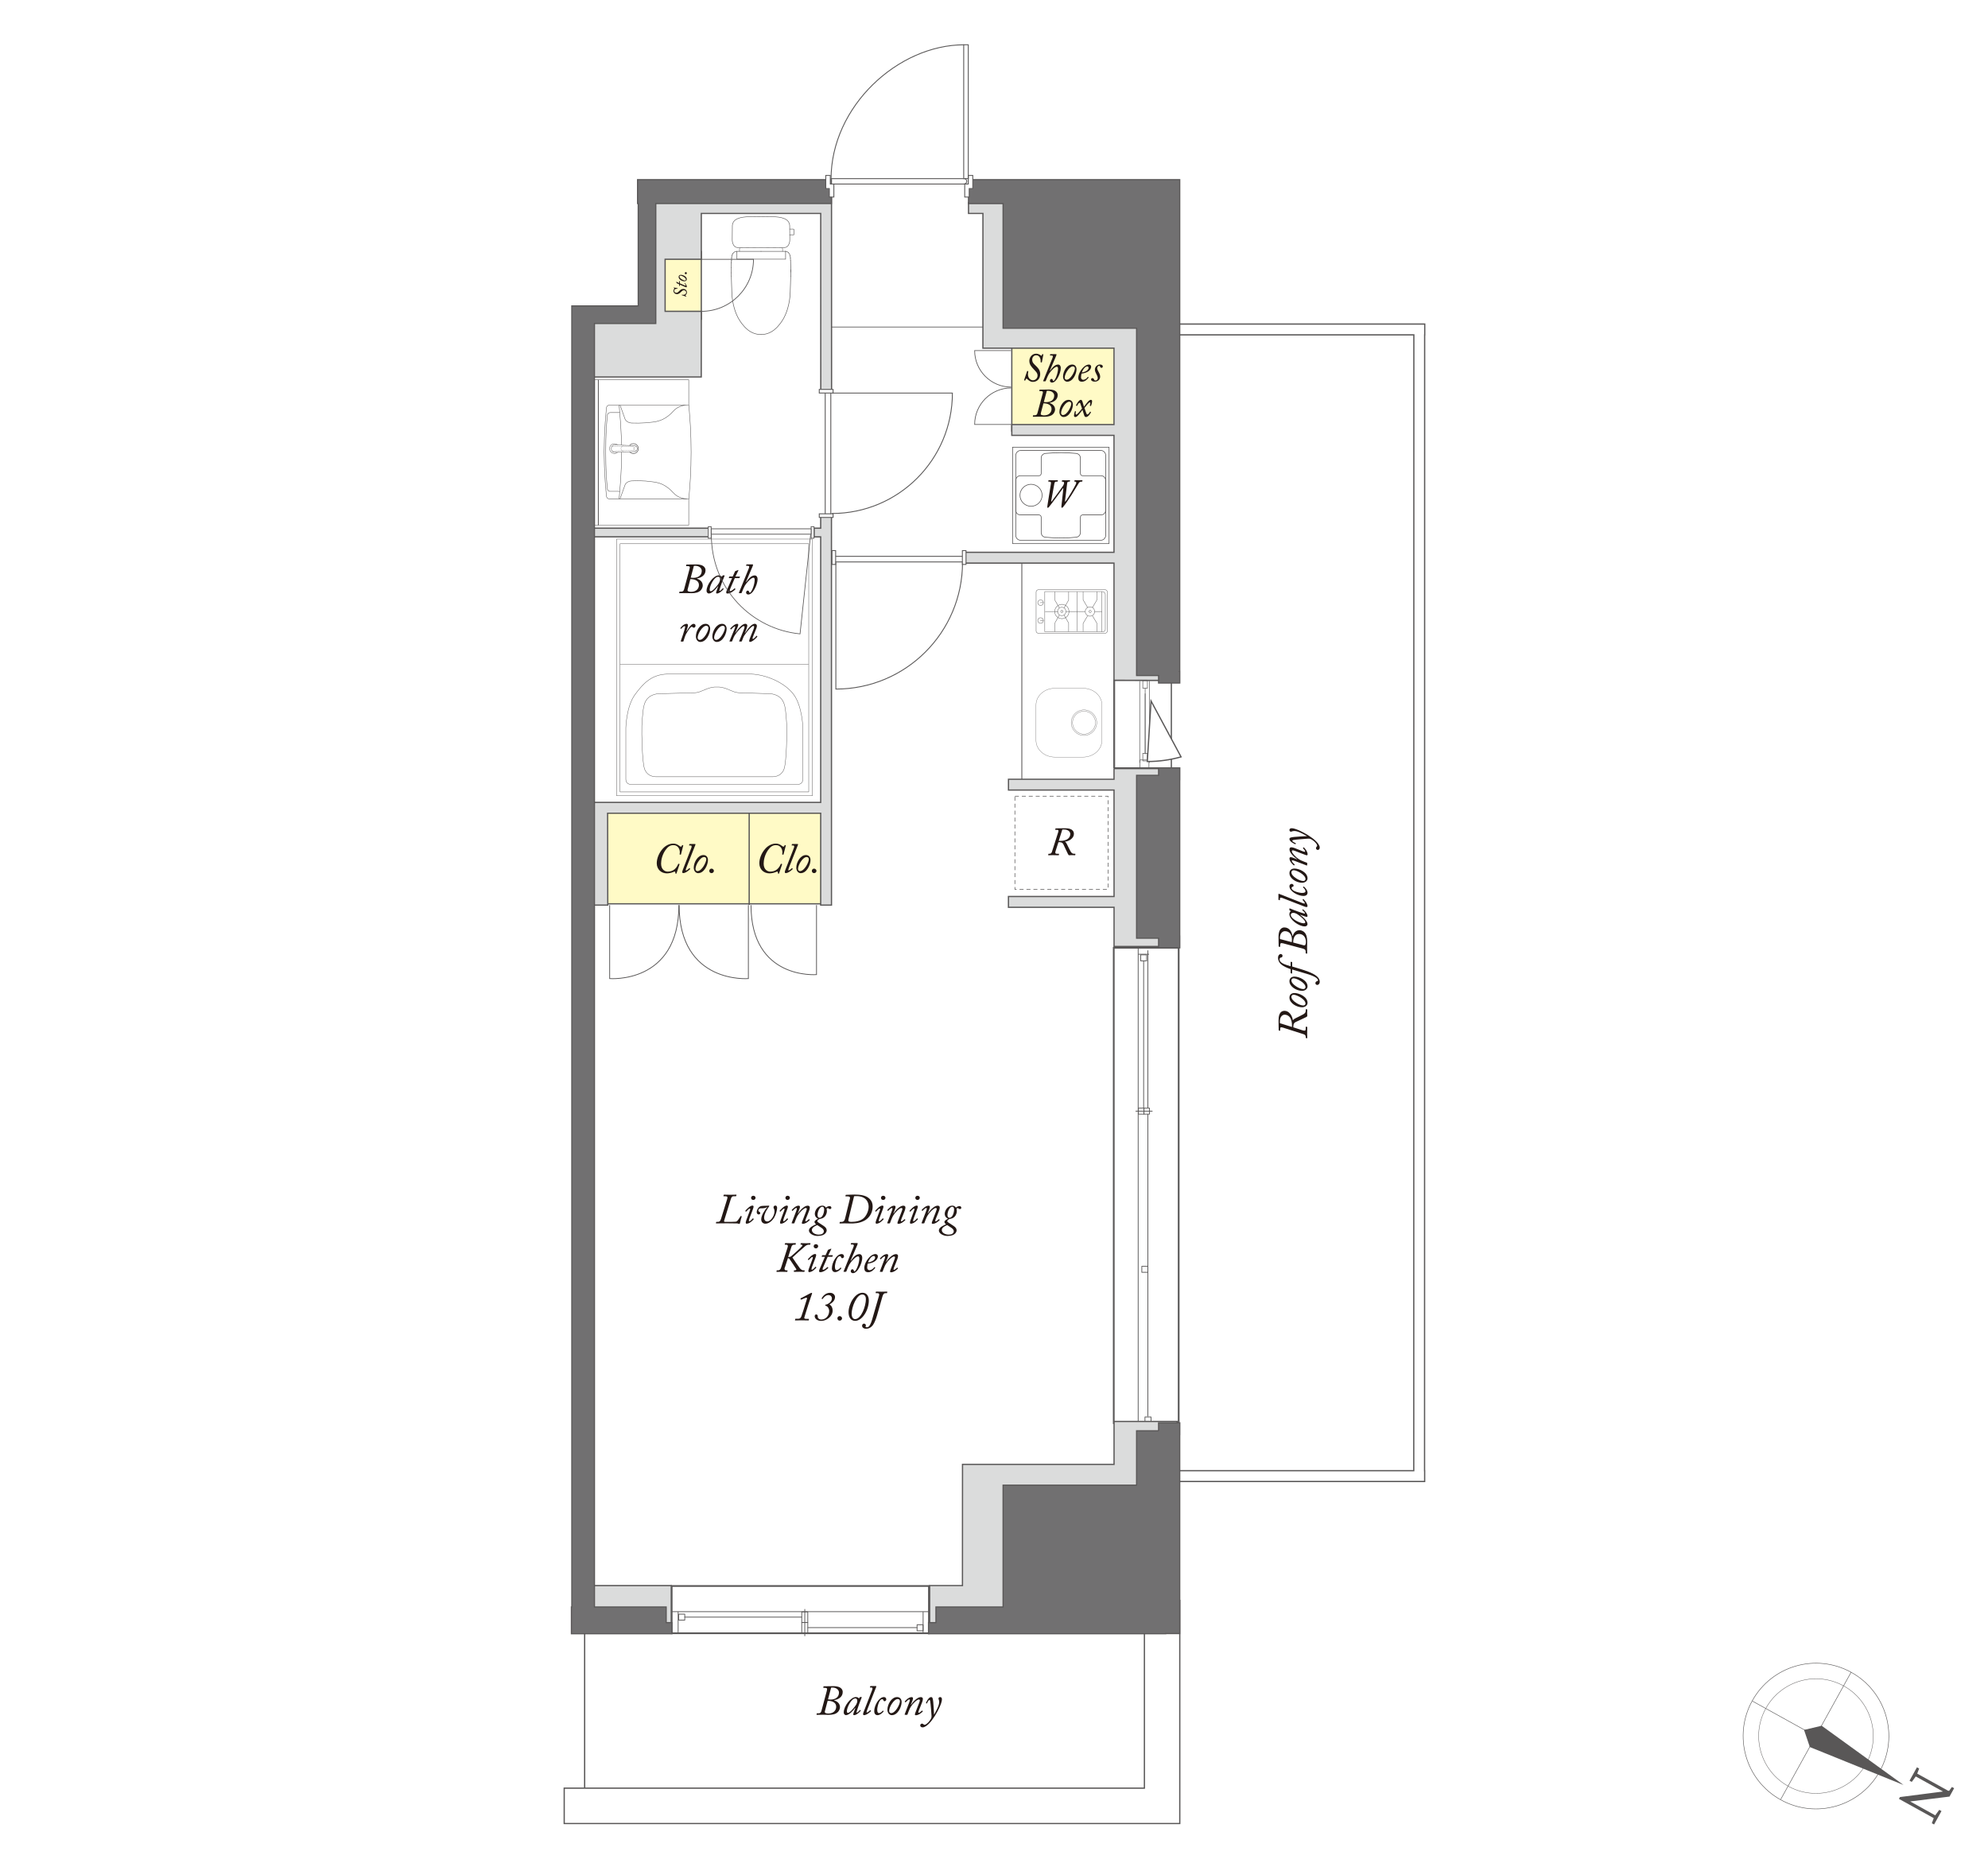 <?xml version="1.0" encoding="UTF-8"?>
<svg id="_レイヤー_2" data-name="レイヤー 2" xmlns="http://www.w3.org/2000/svg" viewBox="0 0 670 628">
  <defs>
    <style>
      .cls-1 {
        stroke-width: .17px;
      }

      .cls-1, .cls-2, .cls-3, .cls-4, .cls-5, .cls-6, .cls-7, .cls-8, .cls-9, .cls-10, .cls-11, .cls-12, .cls-13, .cls-14, .cls-15, .cls-16, .cls-17, .cls-18, .cls-19, .cls-20, .cls-21, .cls-22, .cls-23, .cls-24, .cls-25, .cls-26, .cls-27, .cls-28, .cls-29, .cls-30, .cls-31, .cls-32, .cls-33, .cls-34, .cls-35, .cls-36, .cls-37, .cls-38, .cls-39, .cls-40 {
        stroke: #595757;
      }

      .cls-1, .cls-2, .cls-3, .cls-4, .cls-5, .cls-6, .cls-7, .cls-8, .cls-9, .cls-10, .cls-11, .cls-12, .cls-13, .cls-15, .cls-16, .cls-17, .cls-18, .cls-19, .cls-20, .cls-21, .cls-22, .cls-24, .cls-25, .cls-26, .cls-27, .cls-28, .cls-29, .cls-30, .cls-31, .cls-32, .cls-33, .cls-34, .cls-35, .cls-37, .cls-38, .cls-39, .cls-40 {
        fill: none;
      }

      .cls-2 {
        stroke-width: .29px;
      }

      .cls-3 {
        stroke-width: .27px;
      }

      .cls-4 {
        stroke-width: .58px;
      }

      .cls-5 {
        stroke-width: .29px;
      }

      .cls-6 {
        stroke-width: .42px;
      }

      .cls-7 {
        stroke-width: .26px;
      }

      .cls-7, .cls-10, .cls-12, .cls-16, .cls-20, .cls-24, .cls-25, .cls-26, .cls-31, .cls-35, .cls-37, .cls-38, .cls-40 {
        stroke-linecap: round;
      }

      .cls-7, .cls-10, .cls-12, .cls-20, .cls-25, .cls-26, .cls-35, .cls-38, .cls-40 {
        stroke-linejoin: round;
      }

      .cls-41 {
        fill: #dbdcdc;
      }

      .cls-41, .cls-42, .cls-43, .cls-44, .cls-45, .cls-46 {
        stroke-width: 0px;
      }

      .cls-8 {
        stroke-width: .14px;
      }

      .cls-8, .cls-9, .cls-13, .cls-17 {
        stroke-linecap: square;
      }

      .cls-9 {
        stroke-width: .18px;
      }

      .cls-10 {
        stroke-width: .26px;
      }

      .cls-42 {
        fill: #231815;
      }

      .cls-11 {
        stroke-width: .24px;
      }

      .cls-12 {
        stroke-width: .19px;
      }

      .cls-13 {
        stroke-width: .17px;
      }

      .cls-14 {
        stroke-width: .26px;
      }

      .cls-14, .cls-43, .cls-23, .cls-36 {
        fill: #fff;
      }

      .cls-15 {
        stroke-width: .23px;
      }

      .cls-15, .cls-27 {
        stroke-miterlimit: 10;
      }

      .cls-16 {
        stroke-width: .06px;
      }

      .cls-16, .cls-24, .cls-31, .cls-37 {
        stroke-linejoin: bevel;
      }

      .cls-17 {
        stroke-width: .19px;
      }

      .cls-18 {
        stroke-width: .13px;
      }

      .cls-19 {
        stroke-width: .23px;
      }

      .cls-20 {
        stroke-width: .22px;
      }

      .cls-21 {
        stroke-width: .3px;
      }

      .cls-44 {
        fill: #595757;
      }

      .cls-22 {
        stroke-width: .39px;
      }

      .cls-23, .cls-29 {
        stroke-width: .3px;
      }

      .cls-24 {
        stroke-width: .15px;
      }

      .cls-25 {
        stroke-width: .13px;
      }

      .cls-26 {
        stroke-width: .13px;
      }

      .cls-27 {
        stroke-width: .28px;
      }

      .cls-28 {
        stroke-width: .42px;
      }

      .cls-30 {
        stroke-dasharray: 0 0 1.34 1;
        stroke-width: .2px;
      }

      .cls-31 {
        stroke-width: .05px;
      }

      .cls-32 {
        stroke-width: .42px;
      }

      .cls-33 {
        stroke-width: .19px;
      }

      .cls-34 {
        stroke-width: .42px;
      }

      .cls-35 {
        stroke-width: .13px;
      }

      .cls-36 {
        stroke-width: .26px;
      }

      .cls-37 {
        stroke-width: .13px;
      }

      .cls-45 {
        fill: #fffac6;
      }

      .cls-38 {
        stroke-width: .09px;
      }

      .cls-46 {
        fill: #717071;
      }

      .cls-39 {
        stroke-width: .25px;
      }

      .cls-40 {
        stroke-width: .09px;
      }
    </style>
  </defs>
  <g id="_レイヤー_1-2" data-name="レイヤー 1">
    <g>
      <rect class="cls-43" width="670" height="628"/>
      <g>
        <rect class="cls-45" x="217.25" y="84.74" width="19.22" height="23.62"/>
        <rect class="cls-45" x="196.73" y="272.61" width="80.75" height="32.1"/>
        <rect class="cls-45" x="340.94" y="106.72" width="44.62" height="38.62"/>
        <line class="cls-32" x1="197.04" y1="547.7" x2="197.04" y2="606.91"/>
        <g>
          <rect class="cls-4" x="226.37" y="534.56" width="86.7" height="15.93"/>
          <line class="cls-7" x1="309.04" y1="548.59" x2="272.28" y2="548.59"/>
          <line class="cls-10" x1="270.19" y1="545.05" x2="230.78" y2="545.05"/>
          <line class="cls-10" x1="271.23" y1="551.35" x2="271.23" y2="542.43"/>
          <line class="cls-10" x1="311.11" y1="550.08" x2="311.11" y2="543.36"/>
          <line class="cls-10" x1="228.55" y1="550.08" x2="228.55" y2="543.36"/>
          <line class="cls-10" x1="226.19" y1="543.21" x2="313.05" y2="543.21"/>
          <rect class="cls-10" x="309.07" y="547.62" width="2.03" height="2.04"/>
          <rect class="cls-7" x="270.21" y="546.87" width="2.03" height="3.56"/>
          <rect class="cls-7" x="270.21" y="543.29" width="2.03" height="3.56"/>
          <rect class="cls-10" x="228.74" y="544.05" width="2.04" height="2.02"/>
        </g>
        <g>
          <path class="cls-25" d="m349.19,212.68c0,.43.38.77.83.77h22.35c.46,0,.83-.35.83-.77v-13.14c0-.43-.37-.77-.83-.77h-22.35c-.46,0-.83.34-.83.77v13.14Z"/>
          <line class="cls-25" x1="359.25" y1="206.13" x2="365.69" y2="206.13"/>
          <line class="cls-25" x1="371.36" y1="212.9" x2="371.36" y2="199.44"/>
          <line class="cls-25" x1="362.96" y1="212.69" x2="362.96" y2="199.5"/>
          <line class="cls-25" x1="368.92" y1="206.13" x2="371.35" y2="206.13"/>
          <line class="cls-25" x1="360.16" y1="212.84" x2="360.16" y2="210.04"/>
          <line class="cls-25" x1="360.14" y1="209.97" x2="358.65" y2="207.36"/>
          <line class="cls-25" x1="355.49" y1="212.84" x2="355.49" y2="210.04"/>
          <line class="cls-25" x1="355.52" y1="209.97" x2="357" y2="207.36"/>
          <line class="cls-25" x1="355.49" y1="199.48" x2="355.49" y2="202.22"/>
          <line class="cls-25" x1="355.52" y1="202.29" x2="357" y2="204.83"/>
          <line class="cls-25" x1="360.16" y1="199.48" x2="360.16" y2="202.22"/>
          <line class="cls-25" x1="360.14" y1="202.29" x2="358.65" y2="204.83"/>
          <line class="cls-25" x1="352.26" y1="206.13" x2="356.6" y2="206.13"/>
          <path class="cls-25" d="m357.85,203.7h.04c1.34,0,2.38,1.09,2.38,2.43s-1.05,2.39-2.38,2.39h-.04"/>
          <path class="cls-25" d="m357.85,208.52c-1.31,0-2.39-1.05-2.39-2.39s1.08-2.39,2.39-2.43"/>
          <path class="cls-25" d="m357.83,204.68c-.78,0-1.41.63-1.41,1.41s.64,1.42,1.41,1.42,1.42-.63,1.42-1.42-.64-1.41-1.42-1.41Z"/>
          <path class="cls-25" d="m357.87,205.72c-.2,0-.37.17-.37.37s.17.37.37.37.37-.17.37-.37-.17-.37-.37-.37Z"/>
          <line class="cls-25" x1="369.7" y1="212.84" x2="369.7" y2="210.14"/>
          <line class="cls-25" x1="369.68" y1="210.07" x2="368.19" y2="207.57"/>
          <line class="cls-25" x1="365.03" y1="212.84" x2="365.03" y2="210.14"/>
          <line class="cls-25" x1="365.06" y1="210.07" x2="366.54" y2="207.57"/>
          <line class="cls-25" x1="365.03" y1="199.46" x2="365.03" y2="202.16"/>
          <line class="cls-25" x1="365.06" y1="202.22" x2="366.54" y2="204.74"/>
          <line class="cls-25" x1="369.7" y1="199.46" x2="369.7" y2="202.16"/>
          <line class="cls-25" x1="369.68" y1="202.22" x2="368.19" y2="204.74"/>
          <path class="cls-25" d="m367.34,204.53c-.88,0-1.58.71-1.58,1.58s.71,1.58,1.58,1.58,1.58-.71,1.58-1.58-.71-1.58-1.58-1.58Z"/>
          <path class="cls-25" d="m367.39,205.73c-.21,0-.37.17-.37.37s.16.37.37.37.37-.17.37-.37-.16-.37-.37-.37Z"/>
          <path class="cls-25" d="m352.11,212.93v-13.53h19.42c.55,0,.98.44.98.99v11.78c0,.42-.34.76-.75.76h-19.65Z"/>
          <path class="cls-25" d="m350.7,204.07c-.52,0-.95-.42-.95-.94s.42-.95.95-.95.94.42.94.95-.42.94-.94.94Z"/>
          <line class="cls-25" x1="351.65" y1="203.12" x2="350.63" y2="203.12"/>
          <path class="cls-25" d="m350.7,210.1c-.52,0-.95-.42-.95-.95s.42-.95.95-.95.94.43.94.95-.42.95-.94.95Z"/>
          <line class="cls-25" x1="351.65" y1="209.15" x2="350.63" y2="209.15"/>
        </g>
        <g>
          <g>
            <path class="cls-40" d="m361.02,243.58c0,2.37,1.93,4.31,4.3,4.31s4.31-1.93,4.31-4.31-1.93-4.31-4.31-4.31-4.3,1.93-4.3,4.31Z"/>
            <path class="cls-40" d="m361.47,243.58c0,2.13,1.73,3.86,3.85,3.86s3.86-1.73,3.86-3.86-1.73-3.87-3.86-3.87-3.85,1.73-3.85,3.87Z"/>
          </g>
          <path class="cls-38" d="m365.02,255.18c3.5,0,6.35-2.52,6.35-5.62v-11.95c0-3.11-2.84-5.62-6.35-5.62h-9.52c-3.5,0-6.34,2.52-6.34,5.62v11.95c0,3.1,2.84,5.62,6.34,5.62h9.52Z"/>
        </g>
        <g>
          <path class="cls-42" d="m356.66,280.37c.15-.43.09-.67-.39-.67h-.52c-.11,0-.12-.04-.11-.11l.07-.28c.01-.08.04-.11.17-.11,1.41,0,2.79-.04,3.01-.04.97,0,3.04.09,3.04,1.92,0,1.34-1.45,2.42-3.02,2.61v.03c.32.11.52.52.67.81.07.13.99,2.04,1.24,2.45.34.55.6.78,1.18.78h.34c.09,0,.11.05.09.13l-.04.26c-.01.07-.04.11-.13.11-.13,0-.35-.04-.99-.04-.59,0-.85.04-.99.04-.11,0-.17-.11-.36-.43-.19-.32-1.38-2.97-1.55-3.29-.39-.75-1.14-.68-1.65-.68l-.95,2.94c-.24.77-.07.97.5.97h.55c.08,0,.11.04.09.11l-.04.31c-.01.07-.07.08-.16.08-.15,0-.75-.04-1.88-.04-.79,0-1.32.04-1.48.04-.08,0-.09-.04-.08-.11l.05-.28c.01-.08.04-.11.13-.11h.25c.48,0,.71-.3.83-.67l2.14-6.71Zm.17,3.04c.69,0,1.49.07,2.47-.34.79-.32,1.41-1.05,1.41-1.99,0-.56-.5-1.49-2.14-1.49-.24,0-.39,0-.55.01l-1.2,3.8Z"/>
          <rect class="cls-30" x="342.04" y="268.35" width="31.39" height="31.39"/>
        </g>
        <g>
          <g>
            <path class="cls-26" d="m212.74,264.37s-1.82.18-1.82-1.82v-17.19s.15-7.23,3.08-11.24c2.93-4.01,5.74-6.76,10.88-6.93h28.24c5.14.18,11.46,2.93,14.39,6.93,2.93,4.01,3.08,11.24,3.08,11.24v17.19c0,2-1.82,1.82-1.82,1.82h-56.02Z"/>
            <path class="cls-26" d="m220.99,261.8c-3.29-.12-3.83-2.87-3.83-2.87-.72-2.33-.95-11.85-.84-14.35,0,0,.24-4.72.66-6.51.42-1.8,1.25-3.71,4.66-4.24l11.44-.3s1.27.12,2.71-.36c1.43-.48,3.11-1.49,5.08-1.61h1.46c1.97.12,3.64,1.14,5.08,1.61,1.44.48,2.96.36,2.96.36l9.47.3c3.41.54,4.24,2.45,4.66,4.24.42,1.79.66,6.51.66,6.51.12,2.51-.12,12.03-.84,14.35,0,0-.54,2.75-3.83,2.87h-39.52Z"/>
            <polyline class="cls-26" points="208.96 183.37 208.96 266.91 272.56 266.91 272.56 183.26 208.98 183.26"/>
            <line class="cls-26" x1="209.02" y1="223.98" x2="272.46" y2="223.98"/>
          </g>
          <rect class="cls-35" x="207.79" y="181.7" width="66.02" height="86.5"/>
        </g>
        <line class="cls-32" x1="236.35" y1="84.56" x2="236.35" y2="107.79"/>
        <g>
          <g>
            <rect class="cls-20" x="341.26" y="150.72" width="32.51" height="32.5"/>
            <path class="cls-20" d="m351.22,166.93c0-2.03-1.69-3.7-3.74-3.7s-3.73,1.67-3.73,3.7,1.69,3.71,3.73,3.71,3.74-1.68,3.74-3.71"/>
            <path class="cls-20" d="m342.35,161.87c0-.83.69-1.52,1.52-1.52h6.27c.42,0,.77-.35.77-.77v-5.22c0-.78.59-1.43,1.36-1.52l.23-.02c1.66-.16,3.34-.25,5.01-.25h.27c1.66,0,3.06.09,4.68.24l.28.03c.77.08,1.37.74,1.37,1.52v5.22c0,.42.35.77.76.77h6.22c.84,0,1.53.69,1.53,1.52v10.16c0,.84-.69,1.52-1.53,1.52h-6.22c-.41,0-.76.35-.76.77v5.22c0,.77-.6,1.44-1.37,1.52l-.22.02c-1.49.15-2.64.25-4.74.25h-.27c-1.67,0-3.34-.08-5.01-.25l-.23-.02c-.77-.08-1.36-.74-1.36-1.52v-5.22c0-.42-.34-.77-.77-.77h-6.27c-.83,0-1.52-.68-1.52-1.52v-10.16Z"/>
            <path class="cls-20" d="m344.01,151.82h26.96c.92,0,1.68.75,1.68,1.68v26.92c0,.92-.75,1.68-1.68,1.68h-26.97c-.92,0-1.67-.75-1.67-1.67v-26.92c0-.93.75-1.68,1.68-1.68Z"/>
          </g>
          <path class="cls-42" d="m354.28,168.91c-.03.13.05.18.2.03.22-.21,3.56-4.89,3.7-5.08.34-.48.44-.89.44-1.12,0-.19-.15-.39-.42-.39h-.23c-.08,0-.12-.03-.11-.08l.07-.31c.01-.08.04-.11.16-.11.13,0,.48.04,1.16.04.75,0,1.1-.04,1.26-.04.09,0,.15.04.12.13l-.07.25c-.03.08-.05.11-.15.11h-.3c-.28,0-.4.16-.47.67l-.71,5.91c-.03.17.04.2.13.12.31-.27,1.84-2.81,2.03-3.13.6-1.02,1.42-2.49,1.56-2.85.13-.38.11-.73-.27-.73h-.22c-.07,0-.09-.03-.08-.11l.05-.25c.01-.09.05-.13.15-.13.17,0,.5.04,1.13.04.73,0,1.07-.04,1.28-.04.09,0,.13.05.12.13l-.05.25c-.01.08-.05.11-.11.11h-.23c-.3,0-.55.09-.78.39-.16.23-2.15,3.55-2.49,4.07-.38.62-2.2,3.33-2.78,4-.12.13-.28.35-.44.35-.18,0-.24-.16-.22-.4l.65-6.02c.03-.19-.07-.21-.16-.09-.13.17-4.14,5.67-4.64,6.21-.15.16-.27.31-.47.31-.13,0-.17-.18-.11-.59l1.2-7.51c.08-.47.01-.71-.43-.71h-.32c-.11,0-.15-.03-.13-.13l.05-.26c.01-.07.04-.11.16-.11.13,0,.67.04,1.37.04.83,0,1.34-.04,1.51-.04.12,0,.15.04.13.13l-.05.25c-.01.07-.04.11-.13.11h-.3c-.46,0-.6.17-.71.75l-1.06,5.8Z"/>
        </g>
        <rect class="cls-2" x="344.38" y="189.02" width="31.29" height="74.84"/>
        <line class="cls-32" x1="341" y1="145.48" x2="341" y2="115.16"/>
        <line class="cls-32" x1="252.49" y1="271.98" x2="252.49" y2="304.99"/>
        <line class="cls-32" x1="202.13" y1="304.63" x2="278.35" y2="304.63"/>
        <rect class="cls-4" x="375.36" y="319.45" width="21.88" height="160.22"/>
        <line class="cls-7" x1="386.85" y1="477.34" x2="386.85" y2="375.57"/>
        <line class="cls-7" x1="386.85" y1="373.32" x2="386.85" y2="320.42"/>
        <line class="cls-10" x1="385.43" y1="373.47" x2="385.43" y2="323.87"/>
        <line class="cls-10" x1="388.33" y1="374.51" x2="382.81" y2="374.51"/>
        <line class="cls-10" x1="387.17" y1="321.63" x2="383.64" y2="321.63"/>
        <line class="cls-10" x1="383.59" y1="319.32" x2="383.59" y2="479.61"/>
        <rect class="cls-10" x="385.88" y="477.59" width="2.04" height="2.03"/>
        <rect class="cls-10" x="384.82" y="426.8" width="2.04" height="2.03"/>
        <rect class="cls-7" x="385.55" y="373.49" width="1.86" height="2.03"/>
        <rect class="cls-7" x="383.67" y="373.49" width="1.86" height="2.03"/>
        <rect class="cls-10" x="384.43" y="321.82" width="2.02" height="2.04"/>
        <rect class="cls-12" x="385.15" y="229.38" width="1.55" height="2.58"/>
        <rect class="cls-12" x="385.15" y="253.89" width="1.55" height="2.58"/>
        <rect class="cls-12" x="384.21" y="256.14" width="3.01" height="2.96"/>
        <line class="cls-12" x1="385.94" y1="253.86" x2="385.94" y2="232.03"/>
        <line class="cls-12" x1="385.94" y1="254.15" x2="385.94" y2="233.82"/>
        <line class="cls-12" x1="387.35" y1="257.03" x2="387.35" y2="229.56"/>
        <line class="cls-12" x1="384.11" y1="257.03" x2="384.11" y2="229.63"/>
        <rect class="cls-6" x="375.41" y="229.27" width="19.36" height="29.56"/>
        <g>
          <path class="cls-33" d="m213.47,149.53c.92,0,1.67.75,1.67,1.67s-.75,1.67-1.67,1.67-1.67-.75-1.67-1.67.75-1.67,1.67-1.67Z"/>
          <g>
            <path class="cls-24" d="m232.14,168.19l.2-2.33.32-4.47.19-4.51.07-4.51-.07-4.51-.19-4.51-.32-4.51-.2-2.3m-.17,0h-26.55l-.29.03-.29.13-.23.19-.13.26-.1.29-.42,4.96-.26,4.96-.1,4.99.1,4.96.26,4.99.42,4.96.1.29.13.26.23.2.29.13.29.03h26.55m-23.31,0l.1-1.3.39-4.83.26-4.86.06-4.83-.06-4.86-.26-4.83-.39-4.86-.1-1.27m.19,29.38l-.06-.2-.2-.1m0-26.56h-2.92l-.29.06-.29.13-.19.19-.16.26-.06.29-.33,4.12-.16,4.12-.06,4.12.06,4.12.16,4.12.33,4.12.06.29.16.26.19.2.29.13.29.03h2.92m0-26.56l.2-.06.06-.2m22.6-2.27l-.88.1-.81.16-.81.32-.78.42-.68.49-.62.62m-17.9-2.11l1.69,4.73.16.29.23.29.52.39.62.26.65.1,2.37.03,2.37-.1,2.33-.23,1.13-.16,1.14-.32,1.07-.39,1-.55.94-.65.88-.75.81-.84m0,27.43l-.81-.84-.88-.75-.94-.65-1-.55-1.07-.42-1.14-.29-1.13-.16-2.33-.26-2.37-.1-2.37.06-.65.1-.62.26-.52.39-.23.26-.16.32-1.69,4.7m17.9-2.08l.62.59.68.52.78.42.81.29.81.19.88.07"/>
            <polyline class="cls-24" points="232.12 168.19 232.12 177.02 197.51 177.02 197.51 127.99 232.12 127.99 232.12 136.54"/>
          </g>
          <path class="cls-37" d="m207.09,149.56c.91,0,1.64.73,1.64,1.64s-.73,1.64-1.64,1.64-1.64-.73-1.64-1.64.74-1.64,1.64-1.64Z"/>
          <path class="cls-43" d="m205.88,151.27s0,1.12,1.22,1.22l6.68-.27s.84-.16.86-.95c0,0-.01-.91-.81-1.06-.8-.15-6.77-.29-6.77-.29,0,0-1.07.06-1.18,1.35Z"/>
          <g>
            <path class="cls-37" d="m207.46,149.92c-.71-.08-1.35.42-1.43,1.12-.09.71.42,1.35,1.12,1.43.08.01.23.01.3,0"/>
            <path class="cls-37" d="m213.79,152.22c.18,0,.44-.09.57-.2"/>
            <path class="cls-37" d="m214.36,150.39c-.13-.12-.4-.21-.58-.21"/>
            <path class="cls-37" d="m214.36,152.01c.45-.34.54-.98.19-1.43-.04-.06-.13-.15-.19-.19"/>
            <path class="cls-37" d="m207.48,152.48s-.01,0-.02,0"/>
            <path class="cls-37" d="m213.79,152.22c-.78.02-2.34.07-3.13.1"/>
            <path class="cls-37" d="m210.66,150.09c.78.03,2.34.08,3.13.1"/>
            <line class="cls-37" x1="207.46" y1="149.92" x2="210.66" y2="150.09"/>
            <line class="cls-37" x1="210.66" y1="152.31" x2="207.48" y2="152.48"/>
          </g>
          <polyline class="cls-16" points="206.34 152 213.6 151.85 213.6 150.59 206.29 150.41"/>
          <path class="cls-16" d="m210.2,152.33s-2.06-1.12,0-2.26"/>
          <path class="cls-31" d="m214.46,151.96s-1.9-.75,0-1.52"/>
          <line class="cls-27" x1="201.65" y1="128.03" x2="201.65" y2="177.06"/>
        </g>
        <line class="cls-15" x1="331.3" y1="110.22" x2="280.1" y2="110.22"/>
        <g>
          <path class="cls-43" d="m387.93,236.28l-1.26,20.39c3.98,0,7.82-.56,11.37-1.56l-10.11-18.83Zm-2.24,366.42h-195.54v11.92h207.46v-75.19h-11.92v63.26Zm94.48-489.84v-3.64s-86.08,0-86.08,0v3.64s82.41,0,82.41,0l-.03,382.83h-82.41s0,3.65,0,3.65h86.08s0-3.65,0-3.65h-.03l.03-382.83h.02Z"/>
          <path class="cls-34" d="m387.93,236.28l-1.26,20.39c3.98,0,7.82-.56,11.37-1.56l-10.11-18.83Zm-2.24,366.42h-195.54v11.92h207.46v-75.19h-11.92v63.26Zm94.48-489.84v-3.64s-86.08,0-86.08,0v3.64s82.41,0,82.41,0l-.03,382.83h-82.41s0,3.65,0,3.65h86.08s0-3.65,0-3.65h-.03l.03-382.83h.02Z"/>
        </g>
        <g>
          <path class="cls-42" d="m278.66,569.8c.06-.22.09-.4.09-.52,0-.26-.26-.39-.79-.39h-.37c-.09,0-.13-.06-.12-.13l.06-.3c.01-.09.06-.1.19-.1.09,0,.57,0,1.16-.01.85-.01,1.52-.03,2.02-.03.19,0,1.43,0,2.22.47.5.3.9.8.9,1.47,0,1.8-1.6,2.55-2.85,2.76-.09.01-.09.06-.03.09,1.13.36,1.95,1.13,1.95,2.32,0,.16-.04,1-.83,1.73-.53.49-1.42.83-3.02.83-.64,0-1.29-.04-1.93-.04s-1.33.04-1.99.04c-.1,0-.14-.03-.13-.11l.06-.3c.01-.07.04-.11.13-.11h.56c.54,0,.77-.33.92-.87l1.82-6.8Zm-.61,6.76c-.13.5-.12.64.16.82.16.09.67.17.89.17,1.9,0,2.72-1.15,2.72-2.32,0-1.53-1.62-1.96-2.69-1.96h-.2l-.87,3.29Zm1-3.78c.24.04.67.06.86.06,1.53,0,2.83-.72,2.85-2.35,0-.9-.86-1.7-2.23-1.7-.17,0-.3.01-.42.03l-1.06,3.97Z"/>
          <path class="cls-42" d="m290.38,572c.06,0,.07.07.04.13-.27.59-1,2.56-1.07,2.79-.08.24-.69,2.02-.69,2.15s.07.17.16.17c.17,0,.9-.75,1-.87.04-.04.09-.07.11-.03l.13.14s.06.07.03.11c-.16.29-1.4,1.5-2.22,1.5-.17,0-.3-.06-.3-.24,0-.22.14-.66.69-2.18l-.07-.03c-.6.92-2.05,2.45-3.06,2.45-.33,0-.77-.27-.77-.92,0-2.09,2.35-5.18,4.1-5.18.6,0,.87.26,1.02.49l.27-.39c.04-.06.09-.1.14-.1h.5Zm-1.8,2.49c.2-.42.34-.77.34-1.19,0-.39-.14-.85-.67-.85-1.32,0-2.85,3.02-2.85,4.38,0,.33.14.5.39.5.72,0,2.53-2.32,2.79-2.85Z"/>
          <path class="cls-42" d="m293.91,569.68c.22-.54.2-.9-.21-.9h-.42c-.1,0-.11-.06-.09-.13l.09-.26c.03-.09.06-.1.14-.1h1.78c.13,0,.17.09.13.21l-2.98,7.58c-.13.33-.47,1.12-.17,1.12.23,0,.89-.56,1.06-.75.06-.06.09-.04.13,0l.16.17s.04.09-.01.14c-.07.11-1.4,1.33-2.32,1.33-.19,0-.32-.08-.32-.42,0-.21.36-1.12.53-1.55l2.51-6.46Z"/>
          <path class="cls-42" d="m294.63,576.78c0-1.95,1.59-4.78,3.25-4.78.67,0,.82.54.82.8,0,.34-.33.6-.59.6-.19,0-.32-.1-.37-.32-.04-.16-.21-.37-.44-.37-.36,0-.73.34-1.04.99-.39.83-.62,2.06-.62,2.51,0,1.04.31,1.19.57,1.19.56,0,1.1-.57,1.26-.77.04-.06.08-.09.13-.06l.16.14s.07.07.01.16c-.2.3-1.15,1.23-2.06,1.23-.5,0-1.07-.36-1.07-1.32Z"/>
          <path class="cls-42" d="m299.08,576.25c0-1.8,1.36-4.25,3.26-4.25.96,0,1.53.7,1.53,1.68,0,1.58-1.25,4.42-3.32,4.42-.79,0-1.47-.76-1.47-1.85Zm4.22-2.79c.01-.44-.24-.8-.72-.8-.6,0-1.36.54-2.08,1.7-.49.77-.83,1.65-.83,2.32,0,.46.32.73.66.73,1.49,0,2.97-3.01,2.97-3.95Z"/>
          <path class="cls-42" d="m305.05,577.96c-.16,0-.19-.03-.16-.13l1.02-2.65c.34-.89.74-1.92.74-2.16,0-.14-.06-.24-.21-.24-.27,0-.96.69-1.2.96-.04.04-.09.04-.14-.01l-.13-.13c-.06-.06-.07-.08-.03-.14.21-.26,1.27-1.45,2.31-1.45.33,0,.46.24.46.43,0,.44-.62,1.8-.73,2.13l.06.03c.43-.69,1.99-2.59,3.27-2.59.43,0,.72.21.72.59,0,.63-.33,1.37-.8,2.53-.39.94-.73,1.75-.73,1.98,0,.08.06.19.17.19.21,0,.85-.53,1.03-.73.06-.04.11-.03.16.03l.1.11c.06.06.07.09.01.16-.17.23-1.33,1.25-2.29,1.25-.19,0-.35-.07-.35-.29,0-.27.52-1.4.96-2.63.2-.56.72-1.75.72-2.06,0-.2-.1-.33-.36-.33-.56,0-1.98,1.32-2.61,2.33-.26.42-.49.79-.86,1.79l-.36.96c-.03.06-.06.09-.2.09h-.56Z"/>
          <path class="cls-42" d="m312.09,574.06s-.04-.06-.01-.13c.08-.17.84-1.93,1.72-1.93.44,0,.6.36.72,1.62.14,1.63.24,3.31.27,4.24h.06c.4-.66,1.26-2.36,1.46-3.05.07-.24.21-.63.21-1.25,0-.16-.03-.42-.07-.53-.06-.13-.16-.33-.16-.51,0-.23.13-.52.59-.52.39,0,.57.36.57.72,0,.93-.54,2.13-.96,3.04-.63,1.37-2.13,3.94-3.38,5.15-.39.4-1.33,1.3-2.17,1.3-.56,0-.8-.34-.8-.67,0-.36.32-.57.57-.59.24-.01.37.1.53.23.1.08.24.17.36.17.14,0,.39-.09.67-.3.79-.59,1.34-1.42,1.57-1.93.11-.27.13-.59.11-.8-.03-.33-.3-4.23-.46-4.97-.06-.27-.13-.4-.24-.4-.26,0-.72.85-.83,1.16-.03.06-.08.06-.13.04l-.2-.09Z"/>
        </g>
        <g>
          <path class="cls-42" d="m232.41,191.72c.06-.22.09-.4.09-.52,0-.26-.26-.39-.79-.39h-.37c-.09,0-.13-.06-.11-.13l.06-.3c.01-.09.06-.1.19-.1.09,0,.57,0,1.16-.01.85-.01,1.52-.03,2.02-.03.19,0,1.43,0,2.22.47.5.3.9.8.9,1.48,0,1.81-1.61,2.55-2.86,2.77-.08.01-.08.06-.03.09,1.13.36,1.95,1.13,1.95,2.32,0,.16-.04,1-.83,1.74-.53.49-1.42.83-3.03.83-.65,0-1.29-.04-1.94-.04s-1.33.04-2,.04c-.1,0-.14-.03-.13-.11l.06-.3c.01-.07.04-.12.13-.12h.56c.54,0,.78-.33.92-.87l1.82-6.81Zm-.62,6.77c-.13.5-.11.65.16.82.16.09.67.17.89.17,1.91,0,2.72-1.15,2.72-2.32,0-1.53-1.62-1.96-2.7-1.96h-.2l-.87,3.3Zm1-3.79c.24.04.67.06.86.06,1.54,0,2.84-.72,2.86-2.35,0-.9-.86-1.71-2.24-1.71-.17,0-.3.01-.42.03l-1.06,3.97Z"/>
          <path class="cls-42" d="m244.16,193.93c.06,0,.07.07.04.13-.27.59-1,2.57-1.08,2.8-.08.24-.69,2.02-.69,2.15s.07.17.16.17c.17,0,.9-.75,1-.87.04-.04.09-.07.12-.03l.13.14s.06.07.03.11c-.16.29-1.41,1.51-2.22,1.51-.17,0-.3-.06-.3-.24,0-.21.14-.66.69-2.18l-.07-.03c-.6.92-2.05,2.45-3.07,2.45-.33,0-.77-.27-.77-.92,0-2.09,2.35-5.19,4.1-5.19.6,0,.87.26,1.02.49l.27-.39c.04-.06.08-.1.14-.1h.5Zm-1.81,2.5c.2-.42.34-.77.34-1.19,0-.39-.14-.85-.67-.85-1.32,0-2.85,3.03-2.85,4.39,0,.33.14.5.39.5.72,0,2.54-2.32,2.8-2.85Z"/>
          <path class="cls-42" d="m246.73,194.85h-1c-.09,0-.11-.03-.09-.11l.11-.32c.03-.07.07-.1.16-.1h1.03l.75-1.66c.07-.14.11-.17.23-.21.16-.04.53-.19.65-.24.09-.04.16-.09.21-.09.09,0,.11.09.01.29l-.95,1.92h1.46c.07,0,.1.04.06.16l-.13.3s-.07.07-.13.07h-1.46l-1.39,3.23c-.17.4-.33.76-.33.92s.06.24.19.24c.42,0,1.35-.82,1.43-.92.04-.06.09-.04.13,0l.16.17s.04.07.01.13c-.19.23-1.52,1.42-2.63,1.42-.36,0-.46-.14-.46-.34,0-.21.07-.46.16-.67l1.81-4.17Z"/>
          <path class="cls-42" d="m249.12,199.9c-.09,0-.11-.04-.1-.07l3.29-8.13c.17-.43.19-.59.19-.7,0-.17-.2-.29-.47-.29h-.44c-.08,0-.16-.04-.13-.13l.07-.24c.03-.07.04-.11.16-.11h1.94c.12,0,.17.04.17.17,0,.06-.04.21-.13.43l-2.25,5.28.07.06c.72-1.02,1.66-2.22,2.84-2.22.66,0,.99.55.99,1.21,0,1.16-.49,2.4-.99,3.33-.57,1.08-1.35,1.89-2.15,1.89-.42,0-.73-.3-.73-.62s.22-.7.52-.7.47.23.5.43c.01.13.09.29.24.29.32,0,.79-.93,1.06-1.66.32-.82.57-1.91.57-2.6,0-.36-.03-.8-.43-.8-.76,0-2.02,1.49-2.41,1.98-.35.43-.66.98-.95,1.66l-.6,1.46c-.03.09-.1.1-.2.1h-.62Z"/>
          <path class="cls-42" d="m229.56,216.22c-.1,0-.16-.06-.13-.13l.8-2.32c.26-.8.7-2.31.7-2.51,0-.13-.11-.22-.24-.22-.29,0-.93.65-1.13.89-.03.04-.09.03-.11,0l-.14-.14s-.03-.07,0-.11c.3-.44,1.16-1.42,2.14-1.42.29,0,.4.24.4.5.01.27-.23,1.08-.52,2.04l.07.03c.39-.8,1.53-2.57,2.34-2.57.42,0,.67.26.67.65s-.29.66-.56.66c-.13,0-.24-.03-.36-.14-.11-.11-.19-.17-.37-.17-.39,0-1.19,1.23-1.76,2.18-.17.27-.34.6-.56,1.25l-.47,1.45c-.03.1-.07.1-.19.1h-.57Z"/>
          <path class="cls-42" d="m234.53,214.52c0-1.81,1.36-4.26,3.27-4.26.96,0,1.54.7,1.54,1.68,0,1.58-1.25,4.43-3.33,4.43-.79,0-1.48-.76-1.48-1.85Zm4.23-2.8c.01-.44-.24-.8-.72-.8-.6,0-1.36.55-2.08,1.71-.49.78-.83,1.65-.83,2.32,0,.46.32.73.66.73,1.49,0,2.97-3.01,2.97-3.96Z"/>
          <path class="cls-42" d="m240.08,214.52c0-1.81,1.36-4.26,3.27-4.26.96,0,1.54.7,1.54,1.68,0,1.58-1.25,4.43-3.33,4.43-.79,0-1.48-.76-1.48-1.85Zm4.23-2.8c.01-.44-.24-.8-.72-.8-.6,0-1.36.55-2.08,1.71-.49.78-.83,1.65-.83,2.32,0,.46.32.73.66.73,1.49,0,2.97-3.01,2.97-3.96Z"/>
          <path class="cls-42" d="m245.94,216.22c-.07,0-.13-.03-.08-.14l1.09-2.6c.37-.9.8-1.89.83-2.15,0-.14-.04-.23-.14-.23-.2,0-1.08.85-1.21,1.02-.04.06-.11.04-.17-.01l-.13-.13s-.06-.09-.01-.13c.33-.39,1.45-1.59,2.35-1.59.2,0,.34.17.34.4,0,.34-.87,2.24-1.02,2.62h.07c.66-1,2.14-3.03,3.36-3.03.47,0,.63.36.63.62,0,.53-.57,1.91-.82,2.48h.07c.79-1.19,2.08-3.1,3.3-3.1.44,0,.69.37.69.69,0,.49-.27,1.09-.87,2.55-.33.82-.6,1.42-.6,1.68,0,.1.04.19.16.19.26,0,1.05-.92,1.13-1.03.04-.07.11-.06.17,0l.12.11s.06.09.03.16c-.04.1-1.55,1.76-2.48,1.76-.14,0-.26-.13-.26-.34,0-.36.4-1.32.98-2.73.42-1.02.69-1.62.69-2.04,0-.17-.11-.27-.3-.27-.49,0-1.89,1.59-2.77,2.87-.1.16-.4.52-.59,1.02l-.49,1.26c-.03.07-.09.09-.2.09h-.57c-.11,0-.17-.03-.13-.11l.98-2.38c.4-.99.83-2.01.83-2.41,0-.19-.11-.29-.29-.29-.49,0-1.85,1.46-2.67,2.61-.22.3-.5.7-.72,1.22l-.52,1.28c-.06.09-.1.09-.23.09h-.55Z"/>
        </g>
        <g>
          <path class="cls-42" d="m229.79,99.5s-.03-.03-.03-.07l.02-.07s.02-.06.07-.04c.97.23,1.41-.34,1.41-.75s-.33-.75-.77-.75-.69.32-1,.6c-.44.4-.77.72-1.38.72-.47,0-1.14-.37-1.14-1.1,0-.36.22-.66.29-.77.02-.03.03-.05.03-.09,0-.05-.09-.08-.23-.1-.02,0-.03-.02-.02-.06v-.08s.03-.05.05-.05l1.23.23s.04.02.04.05v.09s-.03.06-.06.06c-.26-.04-1.08.04-1.08.72,0,.4.36.64.71.64.49,0,.68-.29.99-.58.3-.3.66-.71,1.34-.71.85,0,1.25.6,1.25,1.17,0,.42-.23.69-.49.95-.05.05-.05.11.01.15.05.04.15.09.25.14.03.01.04.03.02.06l-.03.08s-.02.04-.06.03l-1.41-.48Z"/>
          <path class="cls-42" d="m229.13,95.92v.45s-.01.05-.05.04l-.14-.05s-.05-.03-.05-.07v-.47l-.75-.34c-.06-.03-.08-.05-.1-.1-.02-.07-.08-.24-.11-.29-.02-.04-.04-.07-.04-.1,0-.04.04-.05.13,0l.87.43v-.66s.02-.04.07-.03l.14.06s.03.03.03.06v.66l1.46.63c.18.08.34.15.42.15s.11-.03.11-.08c0-.19-.37-.61-.42-.65-.02-.02-.02-.04,0-.06l.08-.07s.03-.02.06,0c.1.08.64.69.64,1.19,0,.16-.06.21-.16.21-.1,0-.21-.03-.3-.07l-1.89-.82Z"/>
          <path class="cls-42" d="m230.64,94.8c-.82,0-1.93-.62-1.93-1.48,0-.43.32-.69.76-.69.71,0,2,.56,2,1.5,0,.36-.34.67-.84.67Zm-1.27-1.91c-.2,0-.36.11-.36.32,0,.27.25.62.77.94.35.22.75.38,1.05.38.21,0,.33-.14.33-.3,0-.67-1.36-1.34-1.79-1.34Z"/>
          <path class="cls-42" d="m231.13,92.42c-.13,0-.34-.1-.34-.34,0-.29.26-.37.34-.37.17,0,.35.15.35.36,0,.2-.15.34-.35.34Z"/>
        </g>
        <g>
          <path class="cls-42" d="m346.17,125.1c.03-.07.07-.07.15-.05l.14.04c.07.03.12.05.09.15-.49,2.02.72,2.94,1.56,2.94s1.57-.69,1.57-1.6-.66-1.44-1.26-2.09c-.84-.92-1.51-1.61-1.51-2.89,0-.98.77-2.39,2.31-2.39.75,0,1.38.46,1.6.61.07.04.11.07.19.07.11,0,.16-.19.22-.47.01-.04.04-.05.13-.04h.18c.08.03.11.05.09.11l-.49,2.58c-.01.05-.04.08-.11.08h-.19c-.08-.03-.14-.05-.12-.14.08-.54-.09-2.27-1.51-2.27-.84,0-1.34.75-1.34,1.48,0,1.02.6,1.43,1.22,2.06.62.62,1.48,1.38,1.48,2.81,0,1.79-1.26,2.62-2.46,2.62-.87,0-1.45-.49-1.99-1.03-.11-.11-.23-.09-.31.03-.08.11-.19.31-.29.52-.03.05-.05.08-.13.04l-.18-.07c-.07-.03-.08-.04-.05-.14l1-2.96Z"/>
          <path class="cls-42" d="m351.65,128.51c-.08,0-.11-.04-.09-.07l3.11-7.69c.16-.41.18-.56.18-.66,0-.16-.19-.27-.45-.27h-.42c-.08,0-.15-.04-.12-.12l.07-.23c.03-.07.04-.11.15-.11h1.83c.11,0,.16.04.16.16,0,.05-.04.2-.12.41l-2.13,4.99.07.05c.68-.96,1.57-2.1,2.69-2.1.62,0,.93.52.93,1.14,0,1.1-.46,2.27-.93,3.15-.54,1.02-1.28,1.79-2.04,1.79-.39,0-.69-.28-.69-.58s.2-.66.49-.66.45.22.47.41c.01.12.08.27.23.27.3,0,.75-.88,1-1.57.3-.77.54-1.8.54-2.46,0-.34-.03-.76-.41-.76-.72,0-1.91,1.41-2.28,1.87-.33.41-.62.92-.9,1.57l-.57,1.38c-.03.08-.09.09-.19.09h-.58Z"/>
          <path class="cls-42" d="m358.27,126.9c0-1.71,1.29-4.03,3.09-4.03.91,0,1.45.66,1.45,1.59,0,1.49-1.18,4.19-3.15,4.19-.75,0-1.4-.72-1.4-1.75Zm4-2.65c.01-.42-.23-.76-.68-.76-.57,0-1.29.52-1.97,1.61-.46.73-.79,1.56-.79,2.2,0,.43.3.69.62.69,1.41,0,2.81-2.85,2.81-3.74Z"/>
          <path class="cls-42" d="m363.41,127.32c0-1.14.75-2.56,1.74-3.54.43-.43,1.17-.91,1.82-.91.53,0,.77.39.77.72,0,.66-.5,1.37-1.26,1.76-.73.37-1.46.52-1.97.56-.07.16-.18.61-.18,1.25s.45.85.71.85c.67,0,1.26-.5,1.55-.96.03-.04.07-.07.12-.01l.15.12c.07.04.07.08.01.12-.34.47-1.15,1.37-2.2,1.37-.88,0-1.26-.43-1.26-1.33Zm1.21-1.8c.47.04,2.25-.53,2.25-1.53,0-.27-.13-.52-.43-.52-.87,0-1.71,1.56-1.82,2.05Z"/>
          <path class="cls-42" d="m367.7,127.89c0-.19.18-.45.46-.45s.47.2.56.43.15.38.49.38c.39,0,.76-.35.76-.83,0-.58-.41-1.14-.58-1.57-.09-.23-.41-.71-.39-1.33,0-.79.75-1.66,1.71-1.66.41,0,.96.16.96.69,0,.24-.22.43-.42.43-.16,0-.37-.1-.46-.33-.07-.16-.08-.38-.35-.38s-.67.37-.67.85.41,1.07.49,1.26c.08.16.52.83.52,1.55,0,1.06-.85,1.7-1.79,1.7-.79,0-1.27-.31-1.27-.76Z"/>
          <path class="cls-42" d="m351.41,132.68c.05-.2.08-.38.08-.49,0-.24-.24-.37-.75-.37h-.35c-.08,0-.12-.05-.11-.12l.05-.28c.01-.08.05-.09.18-.09.08,0,.54,0,1.1-.01.8-.01,1.44-.03,1.91-.03.18,0,1.36,0,2.1.45.47.28.85.76.85,1.4,0,1.71-1.52,2.42-2.7,2.62-.08.01-.08.05-.03.08,1.07.34,1.84,1.07,1.84,2.2,0,.15-.04.95-.79,1.64-.5.46-1.34.79-2.86.79-.61,0-1.22-.04-1.83-.04s-1.26.04-1.88.04c-.1,0-.14-.03-.12-.11l.05-.28c.01-.07.04-.11.12-.11h.53c.52,0,.73-.31.87-.83l1.72-6.44Zm-.58,6.4c-.12.47-.11.61.15.77.15.08.64.16.84.16,1.8,0,2.58-1.08,2.58-2.2,0-1.45-1.53-1.86-2.55-1.86h-.19l-.83,3.12Zm.95-3.58c.23.04.64.05.82.05,1.45,0,2.69-.68,2.7-2.22,0-.85-.81-1.61-2.12-1.61-.16,0-.28.01-.39.03l-1,3.76Z"/>
          <path class="cls-42" d="m357.05,138.8c0-1.71,1.29-4.03,3.09-4.03.91,0,1.45.66,1.45,1.59,0,1.49-1.18,4.19-3.15,4.19-.75,0-1.4-.72-1.4-1.75Zm4-2.65c.01-.42-.23-.76-.68-.76-.57,0-1.29.52-1.97,1.61-.46.73-.79,1.56-.79,2.2,0,.43.3.69.62.69,1.41,0,2.81-2.85,2.81-3.74Z"/>
          <path class="cls-42" d="m364.1,135.99c-.05-.16-.14-.24-.24-.24-.27,0-.57.46-.85,1.02-.03.05-.08.07-.14.04l-.19-.1s-.04-.05-.03-.11c.05-.16.92-1.83,1.59-1.83.28,0,.43.12.62.75l.46,1.56c.6-.76,1.07-1.44,1.41-1.78.22-.22.54-.53.94-.53.24,0,.39.19.39.42,0,.42-.16,1.13-.37,1.6-.03.05-.07.08-.13.05l-.16-.05c-.08-.03-.11-.05-.1-.11.24-.72.22-1.06-.03-1.06-.29,0-1.07.99-1.79,1.89l.64,1.82c.08.23.22.37.35.37.33,0,.83-.77.88-.92.01-.04.05-.04.12-.01l.16.08c.05.03.07.08.04.14-.16.3-.87,1.57-1.66,1.57-.28,0-.5-.19-.62-.58l-.57-1.83c-.85,1.14-1.78,2.41-2.36,2.41-.35,0-.5-.18-.5-.47s.16-1.1.3-1.44c.01-.04.05-.07.11-.05l.2.05c.05.01.07.05.05.11-.27.83-.04.98.11.98.31,0,1.3-1.21,1.94-2.02l-.58-1.71Z"/>
        </g>
        <g>
          <path class="cls-42" d="m228.01,294.39c-.03.07-.07.08-.13.07l-.26-.07s-.07-.04-.04-.11c.01-.07.04-.14.04-.24,0-.16-.1-.27-.23-.27s-.37.09-.63.2c-.32.16-1.29.4-1.98.4-1.9,0-3.44-1.32-3.44-3.41,0-1.63.76-3.54,2.08-4.97.93-1.02,2.22-1.65,3.45-1.65.69,0,1.2.14,1.89.62.19.13.44.4.72.4.17,0,.29-.11.37-.44.03-.09.07-.11.13-.09l.19.04c.09.01.11.06.09.14l-.76,2.97c-.03.08-.06.11-.16.08l-.2-.03c-.07-.01-.1-.04-.09-.14.3-1.4-.43-3.04-2.08-3.04-1.16,0-1.93.57-2.75,1.75-1.07,1.57-1.42,3.35-1.42,4.5,0,2.05,1.36,2.68,2.19,2.68,1.2,0,2.69-.42,3.57-2.54.06-.13.07-.14.14-.11l.24.07c.08.03.08.06.07.13l-1.02,3.06Z"/>
          <path class="cls-42" d="m232.96,285.87c.22-.54.2-.9-.21-.9h-.42c-.1,0-.11-.06-.09-.13l.09-.26c.03-.08.06-.1.14-.1h1.78c.13,0,.17.09.13.22l-2.98,7.57c-.13.33-.47,1.12-.17,1.12.23,0,.89-.56,1.06-.75.06-.06.09-.04.13,0l.16.17s.04.09-.01.14c-.07.11-1.4,1.33-2.32,1.33-.19,0-.32-.09-.32-.42,0-.21.36-1.12.53-1.55l2.51-6.46Z"/>
          <path class="cls-42" d="m233.81,292.45c0-1.8,1.36-4.25,3.26-4.25.96,0,1.53.7,1.53,1.68,0,1.58-1.25,4.42-3.32,4.42-.79,0-1.47-.76-1.47-1.85Zm4.22-2.79c.01-.44-.24-.8-.72-.8-.6,0-1.36.54-2.08,1.7-.49.77-.83,1.65-.83,2.32,0,.46.32.73.66.73,1.49,0,2.97-3.01,2.97-3.95Z"/>
          <path class="cls-42" d="m239.04,293.52c0-.29.23-.74.74-.74.64,0,.82.57.82.74,0,.37-.33.77-.8.77-.44,0-.76-.33-.76-.77Z"/>
        </g>
        <g>
          <path class="cls-42" d="m262.58,294.39c-.03.07-.07.08-.13.07l-.26-.07s-.07-.04-.04-.11c.01-.07.04-.14.04-.24,0-.16-.1-.27-.23-.27s-.37.09-.63.2c-.32.16-1.29.4-1.98.4-1.9,0-3.44-1.32-3.44-3.41,0-1.63.76-3.54,2.08-4.97.93-1.02,2.22-1.65,3.45-1.65.69,0,1.2.14,1.89.62.19.13.44.4.72.4.17,0,.29-.11.37-.44.03-.09.07-.11.13-.09l.19.04c.09.01.11.06.09.14l-.76,2.97c-.03.08-.06.11-.16.08l-.2-.03c-.07-.01-.1-.04-.09-.14.3-1.4-.43-3.04-2.08-3.04-1.16,0-1.93.57-2.75,1.75-1.07,1.57-1.42,3.35-1.42,4.5,0,2.05,1.36,2.68,2.19,2.68,1.2,0,2.69-.42,3.57-2.54.06-.13.07-.14.14-.11l.24.07c.08.03.08.06.07.13l-1.02,3.06Z"/>
          <path class="cls-42" d="m267.53,285.87c.22-.54.2-.9-.21-.9h-.42c-.1,0-.11-.06-.09-.13l.09-.26c.03-.08.06-.1.14-.1h1.78c.13,0,.17.09.13.22l-2.98,7.57c-.13.33-.47,1.12-.17,1.12.23,0,.89-.56,1.06-.75.06-.06.09-.04.13,0l.16.17s.04.09-.01.14c-.07.11-1.4,1.33-2.32,1.33-.19,0-.32-.09-.32-.42,0-.21.36-1.12.53-1.55l2.51-6.46Z"/>
          <path class="cls-42" d="m268.37,292.45c0-1.8,1.36-4.25,3.26-4.25.96,0,1.53.7,1.53,1.68,0,1.58-1.25,4.42-3.32,4.42-.79,0-1.47-.76-1.47-1.85Zm4.22-2.79c.01-.44-.24-.8-.72-.8-.6,0-1.36.54-2.08,1.7-.49.77-.83,1.65-.83,2.32,0,.46.32.73.66.73,1.49,0,2.97-3.01,2.97-3.95Z"/>
          <path class="cls-42" d="m273.61,293.52c0-.29.23-.74.74-.74.64,0,.82.57.82.74,0,.37-.33.77-.8.77-.44,0-.76-.33-.76-.77Z"/>
        </g>
        <g>
          <path class="cls-42" d="m245.08,404.09c.2-.63.09-.89-.62-.89h-.53c-.1,0-.13-.04-.12-.12l.1-.33c.01-.07.06-.09.17-.09.16,0,.77.04,1.98.04s1.88-.04,2.04-.04c.09,0,.13.04.11.11l-.07.3c-.03.09-.07.12-.17.12h-.65c-.54,0-.77.16-1.03.99l-2.24,7.23c-.1.32.04.42.36.42h.57c.93,0,2.7-.01,2.97-.06.26-.04.39-.13.5-.23.29-.26,1.09-1.53,1.15-1.65.01-.04.06-.07.14-.03l.14.06c.09.03.11.06.09.13-.06.16-.54,1.88-.6,2.25-.03.14-.1.23-.17.23-.09,0-.21-.04-.37-.09s-.35-.09-.53-.09c-.32,0-2.12-.04-3.36-.04-1.61,0-3.39.04-3.54.04-.09,0-.13-.03-.11-.14l.06-.27c.01-.07.04-.11.13-.11h.36c.63,0,.89-.16,1.18-1.06l2.07-6.69Z"/>
          <path class="cls-42" d="m251.32,412.11c0-.33.24-.99.85-2.6l.42-1.12c.14-.39.26-.67.26-.85,0-.13-.09-.19-.2-.19-.24,0-.92.78-1.15,1-.06.06-.11.06-.16.01l-.11-.13c-.06-.04-.09-.07-.04-.13.06-.09,1.52-1.81,2.44-1.76.17,0,.34.12.34.36,0,.26-.23.9-.49,1.59l-.83,2.18c-.2.53-.26.85-.26.95,0,.13.04.22.16.24.3-.06,1.08-.87,1.15-1,.03-.04.09-.04.16.03l.11.1c.06.07.07.1.03.17-.09.11-1.23,1.49-2.42,1.49-.14-.01-.24-.13-.24-.36Zm1.81-8.36c0-.39.3-.72.75-.72.5,0,.76.36.76.69,0,.21-.17.72-.76.72-.63,0-.75-.53-.75-.69Z"/>
          <path class="cls-42" d="m256.37,407.26c-.46,0-.78.32-.79.75.01.26.19.35.32.42.1.06.32.2.32.43s-.16.47-.53.47c-.27,0-.66-.2-.66-.82,0-.56.36-1.16.56-1.39.29-.32.6-.69,1.64-.69,1.46,0,1.64-.07,1.79-.07.19,0,.33.09.19.27-.3.37-1.69,2.31-1.69,3.74,0,.97.52,1.33,1.02,1.33,1.23,0,2.48-1.94,2.48-3.39,0-.23-.01-.52-.11-.75-.11-.26-.22-.42-.22-.59,0-.39.23-.63.65-.63s.56.42.56.76c0,.69-.32,2.12-.95,3.21-.65,1.12-1.81,2.14-2.98,2.14-.72,0-1.42-.44-1.42-1.48,0-1.33,1.19-3.1,2.02-4.07l-.1-.04c-.3.26-1.06.39-1.33.39h-.75Z"/>
          <path class="cls-42" d="m262.89,412.11c0-.33.24-.99.85-2.6l.42-1.12c.14-.39.26-.67.26-.85,0-.13-.09-.19-.2-.19-.24,0-.92.78-1.15,1-.06.06-.11.06-.16.01l-.11-.13c-.06-.04-.09-.07-.04-.13.06-.09,1.52-1.81,2.44-1.76.17,0,.34.12.34.36,0,.26-.23.9-.49,1.59l-.83,2.18c-.2.53-.26.85-.26.95,0,.13.04.22.16.24.3-.06,1.08-.87,1.15-1,.03-.04.09-.04.16.03l.11.1c.06.07.07.1.03.17-.09.11-1.23,1.49-2.42,1.49-.14-.01-.24-.13-.24-.36Zm1.81-8.36c0-.39.3-.72.75-.72.5,0,.76.36.76.69,0,.21-.17.72-.76.72-.63,0-.75-.53-.75-.69Z"/>
          <path class="cls-42" d="m266.96,412.33c-.16,0-.19-.03-.16-.13l1.02-2.65c.34-.89.75-1.92.75-2.17,0-.14-.06-.24-.22-.24-.27,0-.96.69-1.21.96-.04.04-.08.04-.14-.01l-.13-.13c-.06-.06-.07-.09-.03-.14.22-.26,1.28-1.45,2.31-1.45.33,0,.46.24.46.43,0,.44-.62,1.81-.73,2.14l.06.03c.43-.69,1.99-2.6,3.27-2.6.43,0,.72.22.72.59,0,.63-.33,1.38-.8,2.54-.39.95-.73,1.75-.73,1.98,0,.08.06.19.17.19.21,0,.85-.53,1.03-.73.06-.04.11-.03.16.03l.1.11c.06.06.07.08.01.16-.17.23-1.33,1.25-2.29,1.25-.19,0-.35-.07-.35-.29,0-.27.52-1.41.96-2.64.2-.56.72-1.75.72-2.07,0-.2-.1-.33-.36-.33-.56,0-1.98,1.32-2.61,2.34-.26.42-.49.79-.86,1.79l-.36.96c-.03.06-.06.09-.2.09h-.56Z"/>
          <path class="cls-42" d="m272.63,414.71c0-1.06,1.72-1.76,2.42-2.07-.42-.3-.54-.56-.54-.83s.26-.52,1.22-1.06c-.39-.1-1.12-.62-1.12-1.65s.95-2.74,2.54-2.74c.72,0,1.09.46,1.22.68.16-.16.69-.53,1.22-.53.47,0,.6.39.6.56,0,.16-.1.44-.46.44-.27,0-.39-.11-.47-.22-.07-.07-.19-.1-.27-.1-.13,0-.36.1-.42.2.06.14.11.59.11.8,0,.69-.4,2.3-2.05,2.58-.26.04-.39.07-.43.1-.27.11-.75.44-.75.69,0,.16.14.32.24.39.24.17.93.6,1.86,1.22.83.54,1.06,1.02,1.06,1.55,0,.23-.24,1.86-3.05,1.86-1.49,0-2.94-.85-2.94-1.88Zm3.23,1.43c.97,0,1.79-.34,1.79-1.15,0-.63-.6-1.02-.96-1.26l-1.26-.82c-1.18.47-1.81,1.02-1.81,1.69,0,.99,1.28,1.53,2.24,1.53Zm1.91-8.46c0-.66-.26-.96-.65-.96-.86,0-1.59,1.68-1.59,2.75,0,.64.24.97.67.97,1.05,0,1.56-1.73,1.56-2.77Z"/>
          <path class="cls-42" d="m286.45,403.96c.14-.56-.23-.72-.73-.72h-.65c-.14,0-.17-.03-.14-.11l.08-.32c.03-.09.06-.1.23-.1s.63-.01,1.19-.04c.6-.01,1.26-.04,1.55-.04,1.82,0,3.83.2,5.04,1.39.89.9,1.08,1.72,1.08,2.6,0,2.81-1.78,4.23-2.65,4.73-1.81,1.02-3.74,1.02-4.69,1.02-.39,0-1.69-.04-2.1-.04-1.08,0-1.49.04-1.61.04-.1,0-.13-.04-.11-.11l.08-.32c.01-.06.04-.1.14-.1h.43c.52,0,.98-.19,1.21-1.13l1.65-6.74Zm-.46,6.84c-.06.26-.1.46-.1.6,0,.3.4.43,1.02.43,1.54,0,3.04-.29,4.1-1.19.87-.73,1.75-2.34,1.75-3.99,0-.93-.39-1.84-.92-2.38-.47-.49-1.08-.78-1.64-.93-.77-.2-1.36-.19-1.56-.19-.23,0-.66,0-.8.04l-1.85,7.6Z"/>
          <path class="cls-42" d="m295.1,412.11c0-.33.24-.99.85-2.6l.42-1.12c.14-.39.26-.67.26-.85,0-.13-.09-.19-.2-.19-.24,0-.92.78-1.15,1-.06.06-.11.06-.16.01l-.11-.13c-.06-.04-.09-.07-.04-.13.06-.09,1.52-1.81,2.44-1.76.17,0,.34.12.34.36,0,.26-.23.9-.49,1.59l-.83,2.18c-.2.53-.26.85-.26.95,0,.13.04.22.16.24.3-.06,1.08-.87,1.15-1,.03-.04.09-.04.16.03l.11.1c.06.07.07.1.03.17-.09.11-1.23,1.49-2.42,1.49-.14-.01-.24-.13-.24-.36Zm1.81-8.36c0-.39.3-.72.75-.72.5,0,.76.36.76.69,0,.21-.17.72-.76.72-.63,0-.75-.53-.75-.69Z"/>
          <path class="cls-42" d="m299.18,412.33c-.16,0-.19-.03-.16-.13l1.02-2.65c.34-.89.75-1.92.75-2.17,0-.14-.06-.24-.22-.24-.27,0-.96.69-1.21.96-.04.04-.08.04-.14-.01l-.13-.13c-.06-.06-.07-.09-.03-.14.22-.26,1.28-1.45,2.31-1.45.33,0,.46.24.46.43,0,.44-.62,1.81-.73,2.14l.06.03c.43-.69,1.99-2.6,3.27-2.6.43,0,.72.22.72.59,0,.63-.33,1.38-.8,2.54-.39.95-.73,1.75-.73,1.98,0,.08.06.19.17.19.21,0,.85-.53,1.03-.73.06-.04.11-.03.16.03l.1.11c.06.06.07.08.01.16-.17.23-1.33,1.25-2.29,1.25-.19,0-.35-.07-.35-.29,0-.27.52-1.41.96-2.64.2-.56.72-1.75.72-2.07,0-.2-.1-.33-.36-.33-.56,0-1.98,1.32-2.61,2.34-.26.42-.49.79-.86,1.79l-.36.96c-.03.06-.06.09-.2.09h-.56Z"/>
          <path class="cls-42" d="m306.67,412.11c0-.33.24-.99.85-2.6l.42-1.12c.14-.39.26-.67.26-.85,0-.13-.09-.19-.2-.19-.24,0-.92.78-1.15,1-.06.06-.11.06-.16.01l-.11-.13c-.06-.04-.09-.07-.04-.13.06-.09,1.52-1.81,2.44-1.76.17,0,.34.12.34.36,0,.26-.23.9-.49,1.59l-.83,2.18c-.2.53-.26.85-.26.95,0,.13.04.22.16.24.3-.06,1.08-.87,1.15-1,.03-.04.09-.04.16.03l.11.1c.06.07.07.1.03.17-.09.11-1.23,1.49-2.42,1.49-.14-.01-.24-.13-.24-.36Zm1.81-8.36c0-.39.3-.72.75-.72.5,0,.76.36.76.69,0,.21-.17.72-.76.72-.63,0-.75-.53-.75-.69Z"/>
          <path class="cls-42" d="m310.75,412.33c-.16,0-.19-.03-.16-.13l1.02-2.65c.34-.89.75-1.92.75-2.17,0-.14-.06-.24-.22-.24-.27,0-.96.69-1.21.96-.04.04-.08.04-.14-.01l-.13-.13c-.06-.06-.07-.09-.03-.14.22-.26,1.28-1.45,2.31-1.45.33,0,.46.24.46.43,0,.44-.62,1.81-.73,2.14l.06.03c.43-.69,1.99-2.6,3.27-2.6.43,0,.72.22.72.59,0,.63-.33,1.38-.8,2.54-.39.95-.73,1.75-.73,1.98,0,.08.06.19.17.19.21,0,.85-.53,1.03-.73.06-.04.11-.03.16.03l.1.11c.06.06.07.08.01.16-.17.23-1.33,1.25-2.29,1.25-.19,0-.35-.07-.35-.29,0-.27.52-1.41.96-2.64.2-.56.72-1.75.72-2.07,0-.2-.1-.33-.36-.33-.56,0-1.98,1.32-2.61,2.34-.26.42-.49.79-.86,1.79l-.36.96c-.03.06-.06.09-.2.09h-.56Z"/>
          <path class="cls-42" d="m316.42,414.71c0-1.06,1.72-1.76,2.42-2.07-.42-.3-.54-.56-.54-.83s.26-.52,1.22-1.06c-.39-.1-1.12-.62-1.12-1.65s.95-2.74,2.54-2.74c.72,0,1.09.46,1.22.68.16-.16.69-.53,1.22-.53.47,0,.6.39.6.56,0,.16-.1.44-.46.44-.27,0-.39-.11-.47-.22-.07-.07-.19-.1-.27-.1-.13,0-.36.1-.42.2.06.14.11.59.11.8,0,.69-.4,2.3-2.05,2.58-.26.04-.39.07-.43.1-.27.11-.75.44-.75.69,0,.16.14.32.24.39.24.17.93.6,1.86,1.22.83.54,1.06,1.02,1.06,1.55,0,.23-.24,1.86-3.05,1.86-1.49,0-2.94-.85-2.94-1.88Zm3.23,1.43c.97,0,1.79-.34,1.79-1.15,0-.63-.6-1.02-.96-1.26l-1.26-.82c-1.18.47-1.81,1.02-1.81,1.69,0,.99,1.28,1.53,2.24,1.53Zm1.91-8.46c0-.66-.26-.96-.65-.96-.86,0-1.59,1.68-1.59,2.75,0,.64.24.97.67.97,1.05,0,1.56-1.73,1.56-2.77Z"/>
          <path class="cls-42" d="m264.47,427.22c-.2.63.03.95.49.95h.36c.07,0,.11.04.1.14l-.06.27c-.01.07-.06.11-.19.11-.16,0-.79-.04-1.76-.04-1.08,0-1.51.04-1.61.04-.09,0-.13-.07-.11-.16l.06-.26c.01-.07.04-.11.16-.11h.4c.37,0,.73-.27.92-.86l2.21-6.86c.2-.63.07-.92-.47-.92h-.36c-.11,0-.16-.06-.13-.14l.1-.3c.03-.07.07-.09.17-.09.13,0,.65.04,1.61.04,1.15,0,1.58-.04,1.75-.04.09,0,.1.06.09.14l-.04.27c-.01.1-.06.12-.17.12h-.35c-.49,0-.76.23-.93.76l-1.08,3.39c.62,0,.8-.04,1.19-.4,1.28-1.13,2.94-2.57,3.5-3.27.2-.26.14-.49-.24-.49h-.17c-.1,0-.13-.07-.11-.14l.06-.26c.03-.09.07-.11.16-.11.14,0,.75.04,1.58.04s1.26-.04,1.39-.04.17.06.16.13l-.06.26c-.03.09-.04.14-.14.14h-.44c-.43,0-.8.21-1.13.47-.59.46-4.12,3.61-4.32,3.84.1.2,2.21,3.26,2.55,3.67.26.3.72.65,1.03.65h.42c.1,0,.14.07.13.14l-.06.24c-.03.11-.06.14-.19.14-.17,0-.56-.04-1.46-.04-.85,0-1.64.04-1.81.04-.1,0-.14-.04-.13-.16l.03-.23c.01-.1.04-.14.13-.14h.22c.32,0,.56-.2.43-.4-.11-.17-1.99-3.07-2.32-3.48-.13-.16-.21-.2-.5-.2l-1.02,3.14Z"/>
          <path class="cls-42" d="m272.42,428.43c0-.33.24-.99.85-2.6l.42-1.12c.14-.39.26-.67.26-.85,0-.13-.09-.19-.2-.19-.24,0-.92.78-1.15,1-.06.06-.11.06-.16.01l-.11-.13c-.06-.04-.09-.07-.04-.13.06-.09,1.52-1.81,2.44-1.76.17,0,.34.11.34.36,0,.26-.23.9-.49,1.59l-.83,2.18c-.2.53-.26.85-.26.95,0,.13.04.22.16.24.3-.06,1.08-.87,1.15-1,.03-.04.09-.04.16.03l.11.1c.06.07.07.1.03.17-.09.11-1.23,1.49-2.42,1.49-.14-.01-.24-.13-.24-.36Zm1.81-8.36c0-.39.3-.72.75-.72.5,0,.76.36.76.69,0,.21-.17.72-.76.72-.63,0-.75-.53-.75-.69Z"/>
          <path class="cls-42" d="m278.03,423.6h-1c-.09,0-.11-.03-.09-.11l.11-.32c.03-.07.07-.1.16-.1h1.03l.75-1.67c.07-.14.11-.17.23-.21.16-.04.53-.19.65-.24.09-.04.16-.09.21-.09.09,0,.11.09.01.29l-.95,1.92h1.46c.07,0,.1.04.06.16l-.13.3s-.07.07-.13.07h-1.46l-1.39,3.23c-.17.4-.33.76-.33.92s.06.24.19.24c.42,0,1.35-.82,1.43-.92.04-.06.09-.04.13,0l.16.17s.04.07.01.13c-.19.23-1.52,1.42-2.63,1.42-.36,0-.46-.14-.46-.34,0-.22.07-.46.16-.67l1.81-4.18Z"/>
          <path class="cls-42" d="m280.37,427.47c0-1.95,1.59-4.79,3.26-4.79.67,0,.82.54.82.8,0,.35-.33.6-.59.6-.19,0-.32-.1-.37-.32-.04-.16-.22-.37-.44-.37-.36,0-.73.34-1.05.99-.39.83-.62,2.07-.62,2.51,0,1.05.32,1.19.57,1.19.56,0,1.1-.57,1.26-.78.04-.06.09-.08.13-.06l.16.14s.07.07.01.16c-.2.3-1.15,1.23-2.07,1.23-.5,0-1.08-.36-1.08-1.32Z"/>
          <path class="cls-42" d="m284.39,428.65c-.09,0-.11-.04-.1-.07l3.29-8.13c.17-.43.19-.59.19-.7,0-.17-.2-.29-.47-.29h-.44c-.08,0-.16-.04-.13-.13l.07-.24c.03-.07.04-.11.16-.11h1.94c.12,0,.17.04.17.17,0,.06-.04.22-.13.43l-2.25,5.28.07.06c.72-1.02,1.66-2.22,2.84-2.22.66,0,.99.54.99,1.2,0,1.16-.49,2.4-.99,3.33-.57,1.08-1.35,1.89-2.15,1.89-.42,0-.73-.3-.73-.62s.22-.7.52-.7.47.23.5.43c.01.13.09.29.24.29.32,0,.79-.93,1.06-1.67.32-.82.57-1.91.57-2.6,0-.36-.03-.8-.43-.8-.76,0-2.02,1.49-2.41,1.98-.35.43-.66.97-.95,1.66l-.6,1.46c-.03.08-.1.1-.2.1h-.62Z"/>
          <path class="cls-42" d="m291.28,427.39c0-1.21.79-2.71,1.84-3.75.46-.46,1.23-.96,1.92-.96.56,0,.82.42.82.76,0,.7-.53,1.45-1.33,1.87-.78.39-1.55.54-2.08.59-.07.17-.19.65-.19,1.32s.47.9.75.9c.7,0,1.33-.53,1.64-1.02.03-.04.07-.07.13-.01l.16.13c.07.04.07.09.01.13-.36.5-1.22,1.45-2.32,1.45-.93,0-1.33-.46-1.33-1.4Zm1.28-1.91c.5.04,2.38-.56,2.38-1.62,0-.29-.14-.54-.46-.54-.92,0-1.81,1.65-1.92,2.16Z"/>
          <path class="cls-42" d="m296.69,428.65c-.16,0-.19-.03-.16-.13l1.02-2.65c.34-.89.75-1.92.75-2.17,0-.14-.06-.24-.22-.24-.27,0-.96.69-1.21.96-.04.04-.08.04-.14-.01l-.13-.13c-.06-.06-.07-.09-.03-.14.22-.26,1.28-1.45,2.31-1.45.33,0,.46.24.46.43,0,.44-.62,1.81-.73,2.14l.06.03c.43-.69,1.99-2.59,3.27-2.59.43,0,.72.21.72.59,0,.63-.33,1.38-.8,2.54-.39.95-.73,1.75-.73,1.98,0,.08.06.19.17.19.21,0,.85-.53,1.03-.73.06-.04.11-.03.16.03l.1.12c.06.06.07.08.01.16-.17.23-1.33,1.25-2.29,1.25-.19,0-.35-.07-.35-.29,0-.27.52-1.41.96-2.64.2-.56.72-1.75.72-2.07,0-.2-.1-.33-.36-.33-.56,0-1.98,1.32-2.61,2.34-.26.42-.49.79-.86,1.79l-.36.96c-.03.06-.06.09-.2.09h-.56Z"/>
          <path class="cls-42" d="m267.99,444.59c.01-.09.07-.1.17-.1h.76c.5,0,.82-.06,1.13-.73.07-.17.36-1,.69-2.05l.82-2.65c.27-.86.43-1.28.43-1.42,0-.16-.06-.27-.23-.27-.16,0-.43.13-.89.32l-.77.33c-.09.04-.16.03-.2-.04l-.12-.23c-.03-.07-.01-.11.1-.17l3.23-1.69c.23-.1.32-.14.43-.14.07,0,.16.06.16.14,0,.06-.03.19-.11.39-.04.12-.67,1.88-1.13,3.33l-.79,2.51c-.23.7-.46,1.46-.53,1.71-.19.52-.07.69.62.69h.78c.09,0,.1.06.09.14l-.06.3c-.01.07-.03.09-.13.09-.11,0-2.16-.04-2.32-.04-.22,0-2.01.04-2.12.04-.06,0-.09-.04-.07-.1l.08-.33Z"/>
          <path class="cls-42" d="m274.57,443.6c0-.21.17-.57.49-.57.52,0,.59.54.54.82-.04.37.44.9,1.21.9,1.45,0,2.64-1.26,2.64-2.86,0-.79-.44-1.53-1.09-1.76-.21-.07-.26-.11-.26-.24,0-.12.04-.13.26-.17.62-.11,2.01-.87,2.01-2.1,0-.27-.17-1.12-1.22-1.12-.92,0-1.66.95-1.84,1.25-.06.1-.13.13-.2.09l-.17-.11c-.06-.07-.01-.16.04-.26.34-.56,1.22-1.73,2.75-1.73,1.16,0,1.69.83,1.69,1.39,0,1.22-.93,1.97-1.86,2.54.7.42,1.06,1.15,1.06,2.07,0,1.99-2.12,3.47-3.86,3.47-1.43,0-2.19-.85-2.19-1.59Z"/>
          <path class="cls-42" d="m282.22,444.35c0-.29.23-.75.75-.75.64,0,.82.57.82.75,0,.37-.33.77-.8.77-.44,0-.76-.33-.76-.77Z"/>
          <path class="cls-42" d="m285.98,442.29c0-2.81,2.17-6.57,4.69-6.57,1.39,0,2.14,1.09,2.14,2.64,0,3.16-2.18,6.83-4.59,6.83-1.43,0-2.24-1.15-2.24-2.9Zm5.84-4.43c0-1.02-.49-1.55-1.23-1.55-1.89,0-3.57,4.26-3.57,6.45,0,1.26.54,1.85,1.15,1.85,2.1,0,3.66-4.42,3.66-6.76Z"/>
          <path class="cls-42" d="m295.53,443.51c-.29,1-.82,2.41-1.36,3.13-.63.82-1.36,1.21-2.25,1.21-1.09,0-1.38-.66-1.38-.96,0-.42.26-.76.65-.76.42,0,.63.36.63.6,0,.11-.03.27-.09.36-.04.06-.03.13,0,.17.04.04.14.1.49.1.79,0,1.33-1.33,1.68-2.52l2.34-8.09c.14-.47.16-.89-.53-.89h-.47c-.09,0-.14-.03-.13-.12l.07-.3c.01-.09.06-.11.14-.11.11,0,.78.04,1.82.04s1.64-.04,1.76-.04c.1,0,.14.04.13.14l-.06.29c-.01.07-.04.1-.14.1h-.37c-.46,0-.79.19-1.08,1.18l-1.85,6.48Z"/>
        </g>
        <g>
          <path class="cls-42" d="m432.18,346.32c-.46-.16-.72-.1-.72.42v.56c0,.11-.04.13-.11.11l-.3-.07c-.08-.01-.11-.04-.11-.19,0-1.5-.04-2.98-.04-3.21,0-1.03.1-3.24,2.05-3.24,1.43,0,2.58,1.55,2.78,3.22h.03c.11-.35.56-.56.86-.72.14-.07,2.18-1.06,2.61-1.32.59-.36.83-.64.83-1.26v-.36c0-.1.06-.11.14-.1l.27.04c.07.01.11.04.11.14,0,.14-.04.37-.04,1.06,0,.63.04.9.04,1.06,0,.11-.11.19-.46.39s-3.16,1.48-3.51,1.65c-.8.42-.73,1.22-.73,1.76l3.14,1.02c.82.26,1.03.07,1.03-.53v-.59c0-.09.04-.11.11-.1l.33.04c.07.01.09.07.09.17,0,.16-.04.8-.04,2,0,.85.04,1.4.04,1.58,0,.09-.04.1-.11.09l-.3-.06c-.09-.01-.11-.04-.11-.14v-.27c0-.51-.32-.76-.72-.89l-7.14-2.28Zm3.24-.19c0-.73.07-1.59-.36-2.63-.34-.85-1.12-1.5-2.12-1.5-.6,0-1.59.53-1.59,2.28,0,.26,0,.42.01.59l4.05,1.27Z"/>
          <path class="cls-42" d="m438.82,339.5c-1.8,0-4.25-1.36-4.25-3.27,0-.96.7-1.53,1.68-1.53,1.58,0,4.42,1.25,4.42,3.32,0,.79-.76,1.48-1.85,1.48Zm-2.79-4.23c-.44-.01-.8.24-.8.72,0,.6.54,1.36,1.7,2.08.77.49,1.65.83,2.32.83.46,0,.73-.31.73-.66,0-1.49-3.01-2.96-3.95-2.96Z"/>
          <path class="cls-42" d="m438.82,333.96c-1.8,0-4.25-1.36-4.25-3.27,0-.96.7-1.53,1.68-1.53,1.58,0,4.42,1.25,4.42,3.32,0,.79-.76,1.48-1.85,1.48Zm-2.79-4.23c-.44-.01-.8.24-.8.72,0,.6.54,1.36,1.7,2.08.77.49,1.65.83,2.32.83.46,0,.73-.31.73-.66,0-1.49-3.01-2.96-3.95-2.96Z"/>
          <path class="cls-42" d="m435.49,328.05c0,.07-.04.1-.14.07l-.24-.06c-.1-.03-.14-.06-.14-.17v-1.25c-1.23-.43-2.42-.92-3.27-1.68-.46-.4-.97-1.19-.97-2.12,0-.83.5-1.29.85-1.29.44,0,.66.29.66.57,0,.46-.26.59-.57.63-.14.01-.42.16-.42.59,0,1.33,2.12,1.85,3.72,2.32v-1.39c0-.09.04-.11.17-.09l.26.07c.08.01.1.04.1.16v1.36c1.16.37,3.64,1.03,5.47,1.75,2.23.87,3.82,1.89,3.82,3.42,0,.57-.39,1.03-.85,1.03-.33,0-.62-.24-.62-.62,0-.42.4-.63.64-.67.14-.03.24-.13.24-.24,0-.69-1.2-1.46-3.85-2.23l-4.87-1.45v1.27Z"/>
          <path class="cls-42" d="m432.37,317.95c-.22-.06-.4-.09-.52-.09-.26,0-.39.26-.39.79v.37c0,.09-.06.13-.13.12l-.3-.06c-.09-.01-.1-.06-.1-.19,0-.09,0-.57-.01-1.16-.01-.85-.03-1.52-.03-2.02,0-.19,0-1.43.47-2.22.3-.5.8-.9,1.47-.9,1.8,0,2.55,1.6,2.76,2.85.01.09.06.09.09.03.36-1.13,1.13-1.95,2.32-1.95.16,0,1,.04,1.73.83.49.53.83,1.42.83,3.02,0,.64-.04,1.29-.04,1.93s.04,1.33.04,1.99c0,.1-.03.14-.11.13l-.3-.06c-.07-.01-.11-.04-.11-.13v-.56c0-.54-.33-.77-.87-.92l-6.8-1.82Zm2.98-.39c.04-.24.06-.67.06-.86,0-1.53-.72-2.83-2.35-2.85-.9,0-1.7.86-1.7,2.23,0,.17.01.3.03.42l3.97,1.06Zm3.78,1c.5.13.64.12.82-.16.09-.16.17-.67.17-.89,0-1.9-1.15-2.72-2.32-2.72-1.53,0-1.96,1.62-1.96,2.69v.2l3.29.87Z"/>
          <path class="cls-42" d="m434.57,306.22c0-.06.07-.07.13-.04.59.27,2.56,1,2.79,1.07.24.08,2.02.69,2.15.69s.17-.07.17-.16c0-.17-.75-.9-.87-1-.04-.04-.07-.09-.03-.11l.14-.13s.07-.06.11-.03c.29.16,1.5,1.4,1.5,2.22,0,.17-.06.3-.24.3-.22,0-.66-.14-2.18-.69l-.03.07c.92.6,2.45,2.05,2.45,3.06,0,.33-.27.77-.92.77-2.09,0-5.18-2.35-5.18-4.1,0-.6.26-.87.49-1.02l-.39-.27c-.06-.04-.1-.09-.1-.14v-.5Zm2.49,1.8c-.42-.2-.77-.34-1.19-.34-.39,0-.85.14-.85.67,0,1.32,3.02,2.85,4.38,2.85.33,0,.5-.14.5-.39,0-.72-2.32-2.53-2.85-2.79Z"/>
          <path class="cls-42" d="m432.25,302.69c-.54-.22-.9-.2-.9.21v.42c0,.1-.06.11-.13.09l-.26-.09c-.09-.03-.1-.06-.1-.14v-1.78c0-.13.09-.17.21-.13l7.58,2.98c.33.13,1.12.47,1.12.17,0-.23-.56-.89-.75-1.06-.06-.06-.04-.09,0-.13l.17-.16s.09-.04.14.01c.11.07,1.33,1.4,1.33,2.32,0,.19-.08.32-.42.32-.21,0-1.12-.36-1.55-.53l-6.46-2.51Z"/>
          <path class="cls-42" d="m439.35,301.98c-1.95,0-4.78-1.59-4.78-3.25,0-.67.54-.82.8-.82.34,0,.6.33.6.59,0,.19-.1.32-.32.37-.16.04-.37.21-.37.44,0,.36.34.73.99,1.04.83.39,2.06.62,2.51.62,1.04,0,1.19-.31,1.19-.57,0-.56-.57-1.1-.77-1.26-.06-.04-.09-.08-.06-.13l.14-.16s.07-.07.16-.01c.3.2,1.23,1.15,1.23,2.06,0,.5-.36,1.07-1.32,1.07Z"/>
          <path class="cls-42" d="m438.82,297.53c-1.8,0-4.25-1.36-4.25-3.26,0-.96.7-1.53,1.68-1.53,1.58,0,4.42,1.25,4.42,3.32,0,.79-.76,1.47-1.85,1.47Zm-2.79-4.22c-.44-.01-.8.24-.8.72,0,.6.54,1.36,1.7,2.08.77.49,1.65.83,2.32.83.46,0,.73-.32.73-.66,0-1.49-3.01-2.97-3.95-2.97Z"/>
          <path class="cls-42" d="m440.53,291.56c0,.16-.03.19-.13.16l-2.65-1.02c-.89-.34-1.92-.74-2.16-.74-.14,0-.24.06-.24.21,0,.27.69.96.96,1.2.04.04.04.09-.01.14l-.13.13c-.06.06-.08.07-.14.03-.26-.21-1.45-1.28-1.45-2.31,0-.33.24-.46.43-.46.44,0,1.8.62,2.13.73l.03-.06c-.69-.43-2.59-1.99-2.59-3.27,0-.43.21-.72.59-.72.63,0,1.37.33,2.53.8.94.39,1.75.73,1.98.73.08,0,.19-.06.19-.17,0-.21-.53-.85-.73-1.03-.04-.06-.03-.11.03-.16l.11-.1c.06-.06.09-.07.16-.01.23.17,1.25,1.33,1.25,2.29,0,.19-.07.35-.29.35-.27,0-1.4-.52-2.63-.96-.56-.2-1.75-.72-2.06-.72-.2,0-.33.1-.33.36,0,.56,1.32,1.98,2.33,2.61.42.26.79.49,1.79.86l.96.36c.06.03.09.06.09.2v.56Z"/>
          <path class="cls-42" d="m436.63,284.52s-.06.04-.13.01c-.17-.08-1.93-.84-1.93-1.72,0-.44.36-.6,1.62-.72,1.63-.14,3.31-.24,4.24-.27v-.06c-.66-.4-2.36-1.26-3.05-1.46-.24-.07-.63-.21-1.25-.21-.16,0-.42.03-.53.07-.13.06-.33.16-.51.16-.23,0-.52-.13-.52-.59,0-.39.36-.57.72-.57.93,0,2.13.54,3.04.96,1.37.63,3.94,2.13,5.15,3.38.4.39,1.3,1.33,1.3,2.17,0,.56-.34.8-.67.8-.36,0-.57-.32-.59-.57-.01-.24.1-.37.23-.53.08-.1.17-.24.17-.36,0-.14-.09-.39-.3-.67-.59-.79-1.42-1.34-1.93-1.57-.27-.11-.59-.13-.8-.11-.33.03-4.23.3-4.97.46-.27.06-.4.13-.4.24,0,.26.85.72,1.16.83.06.03.06.08.04.13l-.09.2Z"/>
        </g>
        <g>
          <path class="cls-41" d="m195.83,548.48h30.4v-14.05h-30.4v14.05Zm80.76-374.48v4.02s-2.21,0-2.21,0v2.93h2.21s0,89.5,0,89.5h-78.08v.83h-.79s.05,33.78.05,33.78h7.06s-.05-30.96-.05-30.96h71.81s0,30.96,0,30.96h3.64s-.01-131.06-.01-131.06h-3.64Zm0-108.26v2.55s-40.24,0-40.24,0v-3.03s-12.22,0-12.22,0v-1.33h-3.64v1.33s-2.33,0-2.33,0v22.13s2.35,0,2.35,0v17.54s-24.45,0-24.45,0v22.13s40.28,0,40.28,0l.02-22.13h-12.2s0-17.54,0-17.54h12.19s.01-15.45.01-15.45h40.24s.02,59.46.02,59.46h3.64s-.02-65.66-.02-65.66h-3.64Zm-37.44,112.28h-43.12s0,2.92,0,2.92h43.13s0-2.92,0-2.92Zm136.3,81.04v3.59s-35.57,0-35.57,0v3.64h35.57s.01,35.87.01,35.87h-35.59v3.65h35.59s0,13.19,0,13.19l21.27.02-.02-59.96h-21.27Zm.02-29.78l21.27.05-.03-119.8h-8.42s.02-37.6.02-37.6h.56s0-3.64,0-3.64h-.56s0-2.1,0-2.1h-57.04s0,2.11,0,2.11h-4.86s0,3.64,0,3.64h4.86s-.01,45.41-.01,45.41h44.18s0,25.74,0,25.74h-34.44v3.65h34.44s0,39.41,0,39.41h-50.47v3.65h50.47s0,39.49,0,39.49Zm-.01,249.82v14.47s-51.07,0-51.07,0l-.02,40.85h-11.06s0,14.04,0,14.04h49.38s0-3.14,0-3.14h29.8v-7.5s4.25,0,4.25,0v-58.73s-21.28,0-21.28,0Z"/>
          <path class="cls-28" d="m195.83,548.48h30.4v-14.05h-30.4v14.05Zm80.76-374.48v4.02s-2.21,0-2.21,0v2.93h2.21s0,89.5,0,89.5h-78.08v.83h-.79s.05,33.78.05,33.78h7.06s-.05-30.96-.05-30.96h71.81s0,30.96,0,30.96h3.64s-.01-131.06-.01-131.06h-3.64Zm0-108.26v2.55s-40.24,0-40.24,0v-3.03s-12.22,0-12.22,0v-1.33h-3.64v1.33s-2.33,0-2.33,0v22.13s2.35,0,2.35,0v17.54s-24.45,0-24.45,0v22.13s40.28,0,40.28,0l.02-22.13h-12.2s0-17.54,0-17.54h12.19s.01-15.45.01-15.45h40.24s.02,59.46.02,59.46h3.64s-.02-65.66-.02-65.66h-3.64Zm-37.44,112.28h-43.12s0,2.92,0,2.92h43.13s0-2.92,0-2.92Zm136.3,81.04v3.59s-35.57,0-35.57,0v3.64h35.57s.01,35.87.01,35.87h-35.59v3.65h35.59s0,13.19,0,13.19l21.27.02-.02-59.96h-21.27Zm.02-29.78l21.27.05-.03-119.8h-8.42s.02-37.6.02-37.6h.56s0-3.64,0-3.64h-.56s0-2.1,0-2.1h-57.04s0,2.11,0,2.11h-4.86s0,3.64,0,3.64h4.86s-.01,45.41-.01,45.41h44.18s0,25.74,0,25.74h-34.44v3.65h34.44s0,39.41,0,39.41h-50.47v3.65h50.47s0,39.49,0,39.49Zm-.01,249.82v14.47s-51.07,0-51.07,0l-.02,40.85h-11.06s0,14.04,0,14.04h49.38s0-3.14,0-3.14h29.8v-7.5s4.25,0,4.25,0v-58.73s-21.28,0-21.28,0Z"/>
        </g>
        <g>
          <path class="cls-29" d="m280.39,173.07c22.42,0,40.59-18.17,40.59-40.59h-40.59"/>
          <g>
            <line class="cls-29" x1="278.12" y1="173.29" x2="278.12" y2="132.42"/>
            <polygon class="cls-23" points="276.11 174.4 280.77 174.4 280.77 173.18 277.97 173.18 276.97 173.18 276.11 173.18 276.11 174.4"/>
            <polygon class="cls-23" points="276.11 131.25 280.77 131.25 280.77 132.47 277.97 132.47 276.97 132.47 276.11 132.47 276.11 131.25"/>
            <line class="cls-29" x1="280" y1="173.18" x2="280" y2="132.48"/>
          </g>
        </g>
        <g>
          <path class="cls-46" d="m214.88,68.62h.21v34.49s-14.73,0-14.73,0h0s-7.65,0-7.65,0v438.52h-.14v9.03h33.87v-3.76h-1.92v-5.27h-24.17V109.04s20.67,0,20.67,0v-5.94h0v-34.49h59.18v-8.06h-65.33s0,8.06,0,8.06Zm175.58,413.62h-7.41v18.32s-44.99,0-44.99,0v41.07h-22.63v5.27h-2.5v3.76h79.93v-.06h4.74v-67.08s.02,0,.02,0v-3.98h-7.16v2.7Zm7.14-256V60.55h-14.55s-34.89,0-34.89,0h0s-2.34,0-2.34,0h-7.76s-11.66,0-11.66,0v8.07h11.66s0,42.02,0,42.02h44.99s0,117.06,0,117.06h7.41v2.52h7.16v-3.98h-.02Zm-7.14,35.08h-7.41v54.9h7.41v3.25h7.16v-3.98h-.02v-52.69h.02v-3.98h-7.16v2.5Z"/>
          <path class="cls-22" d="m214.88,68.62h.21v34.49s-14.73,0-14.73,0h0s-7.65,0-7.65,0v438.52h-.14v9.03h33.87v-3.76h-1.92v-5.27h-24.17V109.04s20.67,0,20.67,0v-5.94h0v-34.49h59.18v-8.06h-65.33s0,8.06,0,8.06Zm175.58,413.62h-7.41v18.32s-44.99,0-44.99,0v41.07h-22.63v5.27h-2.5v3.76h79.93v-.06h4.74v-67.08s.02,0,.02,0v-3.98h-7.16v2.7Zm7.14-256V60.55h-14.55s-34.89,0-34.89,0h0s-2.34,0-2.34,0h-7.76s-11.66,0-11.66,0v8.07h11.66s0,42.02,0,42.02h44.99s0,117.06,0,117.06h7.41v2.52h7.16v-3.98h-.02Zm-7.14,35.08h-7.41v54.9h7.41v3.25h7.16v-3.98h-.02v-52.69h.02v-3.98h-7.16v2.5Z"/>
        </g>
        <g>
          <polygon class="cls-14" points="238.7 177.52 238.7 181.41 239.68 181.41 239.68 179.07 239.68 178.23 239.68 177.52 238.7 177.52"/>
          <polygon class="cls-14" points="273.36 177.52 273.36 181.41 274.35 181.41 274.35 179.07 274.35 178.23 274.35 177.52 273.36 177.52"/>
          <path class="cls-19" d="m239.74,180.2c0,18.48,13.82,31.9,29.89,33.45l3.57-33.45"/>
          <rect class="cls-36" x="239.7" y="178.23" width="33.66" height="1.82"/>
        </g>
        <g>
          <path class="cls-29" d="m324.39,189.56c0,23.58-19.11,42.69-42.69,42.69v-42.69"/>
          <g>
            <line class="cls-29" x1="324.31" y1="187.51" x2="281.34" y2="187.51"/>
            <polygon class="cls-23" points="325.57 185.58 325.57 190.24 324.34 190.24 324.34 187.44 324.34 186.44 324.34 185.58 325.57 185.58"/>
            <polygon class="cls-23" points="281.63 185.58 281.63 190.24 280.4 190.24 280.4 187.44 280.4 186.44 280.4 185.58 281.63 185.58"/>
            <line class="cls-29" x1="324.34" y1="189.4" x2="281.59" y2="189.4"/>
          </g>
        </g>
        <g>
          <path class="cls-3" d="m205.47,305.05v24.78s23.33,1.97,23.33-24.78"/>
          <path class="cls-3" d="m252.22,305.05v24.78s-23.34,1.97-23.34-24.78"/>
        </g>
        <path class="cls-3" d="m275.18,305.05v23.44s-22.08,1.87-22.08-23.44"/>
        <path class="cls-39" d="m236.42,104.93c9.68,0,17.52-7.85,17.52-17.52h-17.48"/>
        <g>
          <path class="cls-11" d="m340.79,130.76c-6.8,0-12.31,5.51-12.31,12.31h12.28"/>
          <path class="cls-11" d="m340.79,130.47c-6.8,0-12.31-5.51-12.31-12.31h12.28"/>
        </g>
        <g>
          <line class="cls-29" x1="281.03" y1="62.03" x2="325.83" y2="62.03"/>
          <g>
            <polygon class="cls-43" points="327.85 59.13 326.34 59.13 326.34 61.06 326.34 61.76 326.34 62.03 325.13 62.03 325.13 63.96 325.13 64.65 325.13 66.41 326.65 66.41 326.65 63.55 326.87 63.55 327.84 63.55 327.84 63.51 327.85 63.51 327.85 59.13"/>
            <polygon class="cls-29" points="327.85 59.13 326.34 59.13 326.34 61.06 326.34 61.76 326.34 62.03 325.13 62.03 325.13 63.96 325.13 64.65 325.13 66.41 326.65 66.41 326.65 63.55 326.87 63.55 327.84 63.55 327.84 63.51 327.85 63.51 327.85 59.13"/>
          </g>
          <line class="cls-21" x1="279.86" y1="60.21" x2="324.92" y2="60.21"/>
          <path class="cls-29" d="m324.89,15.1c-22.24,0-44.84,20.74-44.81,45.35"/>
          <rect class="cls-29" x="324.79" y="15.09" width="1.54" height="45.11"/>
          <path class="cls-5" d="m324.91,60.2c.5,0,.91.41.91.91s-.4.91-.91.91"/>
          <g>
            <polygon class="cls-43" points="279.83 62.03 279.83 61.76 279.83 61.06 279.83 59.13 278.31 59.13 278.31 63.51 278.32 63.51 278.32 63.55 279.29 63.55 279.51 63.55 279.51 66.41 281.03 66.41 281.03 64.65 281.03 63.96 281.03 62.03 279.83 62.03"/>
            <polygon class="cls-29" points="279.83 62.03 279.83 61.76 279.83 61.06 279.83 59.13 278.31 59.13 278.31 63.51 278.32 63.51 278.32 63.55 279.29 63.55 279.51 63.55 279.51 66.41 281.03 66.41 281.03 64.65 281.03 63.96 281.03 62.03 279.83 62.03"/>
          </g>
        </g>
        <g>
          <g>
            <g id="ARC">
              <path class="cls-8" d="m263.74,84.71c0-.25,0-.5,0-.75,0-.11-.02-.21-.06-.32"/>
            </g>
            <g id="ARC-2" data-name="ARC">
              <path class="cls-8" d="m249.23,84.7s0-.04,0-.08c0-.22,0-.43,0-.65,0-.11.02-.21.06-.32"/>
            </g>
          </g>
          <g>
            <g id="ARC-3" data-name="ARC">
              <path class="cls-9" d="m246.98,85.48c.31-.49.82-.78,1.38-.77v2.64h16.4v-2.64"/>
            </g>
            <g>
              <g id="POINT">
                <line class="cls-9" x1="256.48" y1="112.75" x2="256.48" y2="112.75"/>
              </g>
              <g id="POINT-2" data-name="POINT">
                <line class="cls-9" x1="256.48" y1="112.76" x2="256.48" y2="112.76"/>
              </g>
              <g id="LINE">
                <line class="cls-9" x1="248.36" y1="84.72" x2="256.48" y2="84.72"/>
              </g>
              <g id="LINE-2" data-name="LINE">
                <line class="cls-9" x1="256.48" y1="84.72" x2="264.6" y2="84.72"/>
              </g>
              <g id="ARC-4" data-name="ARC">
                <path class="cls-9" d="m246.53,87.76c.03-.29.05-.59.04-.88"/>
              </g>
              <g id="ARC-5" data-name="ARC">
                <path class="cls-17" d="m266.51,93.12c0-1.49,0-3.84-.07-5.36"/>
              </g>
              <g id="ARC-6" data-name="ARC">
                <path class="cls-9" d="m246.48,88.71c-.01.51-.02,1.01-.02,1.52"/>
              </g>
              <g id="ARC-7" data-name="ARC">
                <path class="cls-9" d="m266.5,91.68v-.76"/>
              </g>
              <g id="ARC-8" data-name="ARC">
                <path class="cls-9" d="m246.5,88.29c-.01.14-.02.28-.02.42"/>
              </g>
              <g id="ARC-9" data-name="ARC">
                <path class="cls-9" d="m246.53,87.76s-.02.48-.03.53"/>
              </g>
              <g id="ARC-10" data-name="ARC">
                <path class="cls-9" d="m256.48,112.76c1.57,0,3.1-.54,4.37-1.52.44-.36.85-.74,1.24-1.16.56-.61,1.08-1.26,1.53-1.97.8-1.25,1.41-2.63,1.82-4.07.53-1.79.83-3.65.88-5.52.02-1.03.06-2.05.1-3.08.03-.77.05-1.54.06-2.31"/>
              </g>
              <g id="ARC-11" data-name="ARC">
                <path class="cls-9" d="m246.46,90.23c0,.34,0,.67,0,1.01v.69"/>
              </g>
              <g id="ARC-12" data-name="ARC">
                <path class="cls-9" d="m246.46,91.93c0,.39,0,.77,0,1.16"/>
              </g>
              <g id="ARC-13" data-name="ARC">
                <path class="cls-9" d="m246.72,86.04c-.09.27-.14.55-.15.84"/>
              </g>
              <g id="ARC-14" data-name="ARC">
                <path class="cls-9" d="m246.98,85.48c-.11.17-.2.36-.26.56"/>
              </g>
              <g id="ARC-15" data-name="ARC">
                <path class="cls-9" d="m265.72,85.15c-.31-.29-.7-.45-1.11-.44"/>
              </g>
              <g id="ARC-16" data-name="ARC">
                <path class="cls-9" d="m266.3,86.26c-.09-.42-.29-.81-.58-1.11"/>
              </g>
              <g id="ARC-17" data-name="ARC">
                <path class="cls-9" d="m266.39,87c0-.25-.03-.49-.09-.73"/>
              </g>
              <g id="ARC-18" data-name="ARC">
                <path class="cls-9" d="m266.39,87c0,.23.01.46.03.68"/>
              </g>
              <g id="ARC-19" data-name="ARC">
                <path class="cls-9" d="m256.48,112.76c-1.57,0-3.1-.54-4.37-1.52-.44-.36-.86-.74-1.24-1.16-.57-.61-1.08-1.26-1.53-1.97-.8-1.25-1.41-2.63-1.82-4.07-.53-1.79-.83-3.65-.88-5.52-.02-1.03-.06-2.05-.1-3.08-.03-.77-.05-1.54-.06-2.31"/>
              </g>
            </g>
          </g>
          <path class="cls-13" d="m256.64,83.42s4.69.06,7.43.06c2.24,0,2.11-2.76,2.11-2.76l-.04-4.72c-.19-2.58-3.4-2.84-5.33-2.95-1.88-.11-4.16-.06-4.16-.06h-.34s-2.27-.05-4.16.06c-1.93.11-5.14.37-5.33,2.95l-.04,4.72s-.13,2.76,2.11,2.76c2.73,0,7.43-.06,7.43-.06h.32Z"/>
          <path class="cls-13" d="m266.16,77.21h1.18s.27.04.27.27v1.49s.08.19-.27.19h-1.18"/>
        </g>
      </g>
      <g>
        <g>
          <path class="cls-1" d="m600.14,606.62c-11.86-6.57-16.16-21.51-9.59-33.37,6.57-11.87,21.51-16.16,33.37-9.59,11.86,6.57,16.16,21.51,9.59,33.37-6.57,11.87-21.51,16.16-33.37,9.59Z"/>
          <path class="cls-18" d="m602.67,602.04c-9.33-5.17-12.71-16.92-7.54-26.25,5.17-9.33,16.92-12.71,26.25-7.54,9.33,5.17,12.71,16.92,7.54,26.25-5.17,9.33-16.92,12.71-26.25,7.54Z"/>
          <line class="cls-1" x1="623.86" y1="563.63" x2="600.15" y2="606.46"/>
          <line class="cls-1" x1="633.4" y1="597.05" x2="590.57" y2="573.34"/>
          <polygon class="cls-44" points="609.98 588.85 641.54 601.63 613.95 581.67 613.96 581.65 613.93 581.66 613.81 581.57 613.73 581.71 608 583.07 609.89 588.64 609.81 588.78 609.96 588.84 609.97 588.87 609.98 588.85"/>
        </g>
        <path class="cls-44" d="m657.4,603.49l-1.09.91,1.53-2.1.75.42-1.56,2.82-15.05,1.86-1.99-1.1.33-.6,17.08-2.2Zm.36.74l-1.27.52-11.84-6.55.52-.94,12.59,6.97Zm-3.44,6.2l-2.49,4.51-.76-.42.76-2.03.21-.38,1.53-2.1.75.41Zm-7.52-14.35l-.81,2.13-.21.38-1.48,2.01-.75-.42,2.5-4.51.75.42Zm6.43,16.33l-.52.94-12.72-7.04,1.46-.42,11.78,6.53Z"/>
      </g>
    </g>
  </g>
</svg>
